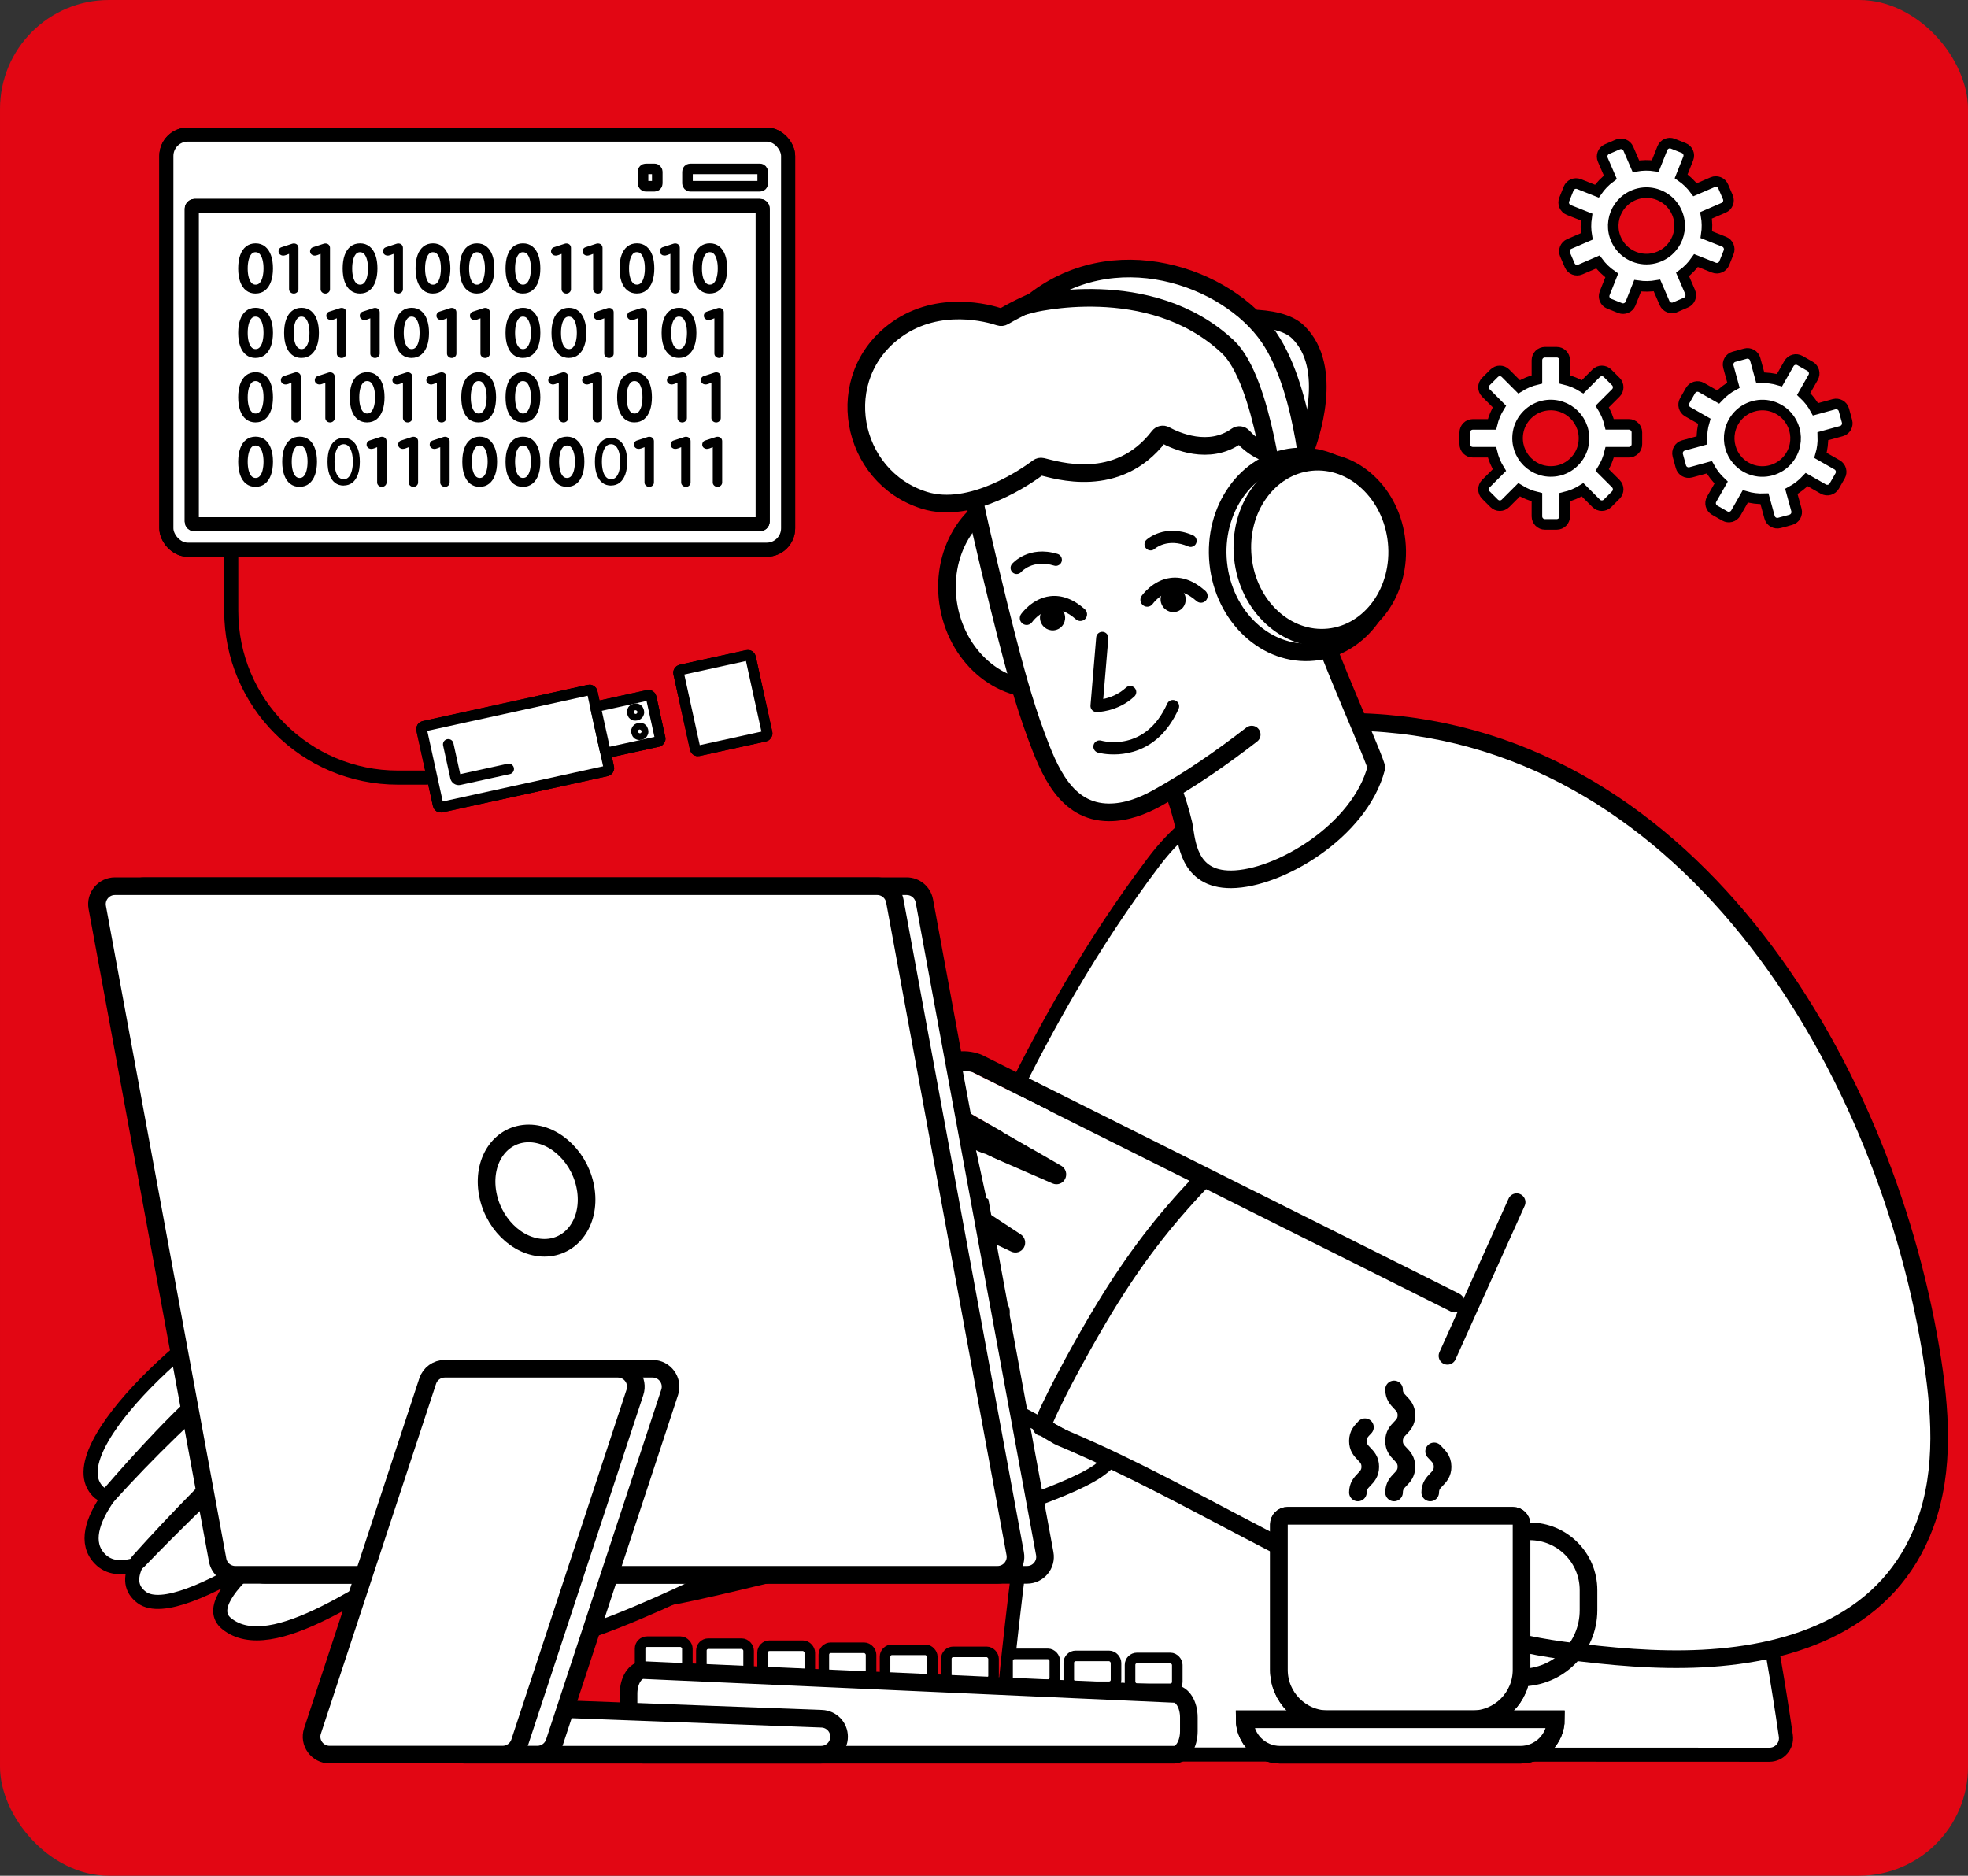 <?xml version="1.0" encoding="UTF-8"?> <svg xmlns="http://www.w3.org/2000/svg" id="a" viewBox="0 0 558.3 532.09"><rect x="0" y="0" width="558.3" height="532.09" fill="#333333" stroke="none"/> <defs> <style>.c,.d,.e,.f,.g,.h,.i,.j,.k{stroke:#000;stroke-linecap:round;stroke-miterlimit:10;}.c,.e,.f,.h,.i{stroke-width:5px;}.l,.d,.e,.i,.j,.k{fill:#fff;}.d{opacity:.2;}.d,.g,.j{stroke-width:4px;}.f,.g,.h{fill:none;}.h,.i{fill-rule:evenodd;}.m{fill:#e20613;}.k{stroke-width:3px;}</style> </defs> <path d="M413.22,390.67c-.15,0-.31-.01-.47-.04-1.41-.26-2.35-1.63-2.09-3.05l10.31-57.51c.26-1.43,1.61-2.37,3.02-2.12,1.41,.26,2.35,1.63,2.09,3.05l-10.31,57.51c-.23,1.27-1.32,2.16-2.55,2.16Z"></path> <rect class="m" x="0" y="0" width="558.3" height="532.09" rx="30.89" ry="30.89" transform="translate(558.3 532.09) rotate(-180)"></rect> <path class="j" d="M283.97,497.69l218,.08c2.86,0,5.06-2.53,4.66-5.35-8.31-57.85-23.41-114.73-44.9-169.08-10.87-27.5-23.49-54.56-41.08-78.33-7.47-10.09-16.06-19.75-27.14-25.67-4.85-2.59-10.18-4.34-15.64-5.02-5.4-.67-10.98-.28-16.13,1.52-1.29,.45-2.54,.98-3.75,1.6-1.07,.55-2.19,.97-3.26,1.51-2.14,1.07-4.13,2.42-5.96,3.96-3.74,3.16-6.76,7.08-9.3,11.24s-4.74,8.82-6.68,13.43c-.09,.2-.17,.41-.26,.61-13.68,32.97-21.85,67.95-28.63,103-9.37,48.43-16.22,97.35-20.5,146.5h.57Z"></path> <g> <path class="j" d="M378.61,259.42c-14.57,62.61-44.16,141.86-67.09,157.82-18.5,12.88-115.61,35.45-121.02,36.01-13.41,1.3-40.05-91.56-26.16-95.31,17.51-4.72,100.76-7.12,105.49-11.88,4.91-4.97,21.6-54.05,57.45-101.53,24.03-31.83,60.37-23.96,51.33,14.89Z"></path> <g> <path class="j" d="M201.25,448.17c-1.6,.79-24.26,11.93-38.28,15.89-10.46,2.95-40.81,10.67-45.31-.3-3.08-7.48,14.21-14.07,26.33-19.01,6.39-2.6,14.25-9.14,12.36-13.17-3.3-7.04-19.74,0-30.55,6.14-20.9,11.87-48.73,33.26-61.53,22.84-4.83-3.94,.76-11.09,8.96-18.09-13.3,8.16-27.49,14.84-33.03,10.67-3.18-2.37-3.34-5.62-1.57-9.33-4.11,1.3-7.74,1.04-10.28-1.59-4.34-4.44-2.24-10.99,2.49-17.7-1.52-.16-2.88-.92-3.94-2.54-9.19-13.7,36.61-52.93,52.47-56.59,46.65-10.79,96.31-6.75,96.31-6.75,18.36,14.38,25.6,89.48,25.56,89.51Z"></path> <g> <path class="j" d="M132.55,405.96c-10.99,1.67-21.8,5.68-31.11,11.69-11.82,7.63-19.65,16.57-29.56,25.58-.26,.24,.11,.64,.37,.4,4.72-4.28,24.3-20.36,29.36-24.02,9.27-6.7,19.63-11.39,30.99-13.47,.12-.02,.08-.2-.04-.19Z"></path> <path class="j" d="M123.82,386.54c-12.26,3.26-24.82,6.57-36.2,12.23-12.45,6.2-22.18,16.33-31.75,26.07-5.75,5.85-11.37,11.82-16.84,17.92-.23,.26,.12,.66,.37,.4,9.71-10.07,19.73-19.86,30.05-29.32,9.71-8.9,20.55-15.71,33-20.34,7.02-2.61,14.22-4.69,21.42-6.76,.14-.04,.09-.25-.05-.21Z"></path> <path class="j" d="M110.69,369.55c-11.91,2.38-22.31,4.41-32.85,10.65-13.96,8.26-27.42,22.2-32.14,27.13-5.22,5.46-10.24,11.08-15.18,16.78-.2,.23,.21,.58,.42,.35,11.29-12.46,23.45-24.29,36.3-35.22,6.14-5.22,12.81-9.76,20.31-12.92,7.41-3.12,15.35-4.88,23.18-6.71,.05-.01,.03-.09-.02-.08Z"></path> </g> </g> </g> <g> <path class="e" d="M296.84,405.38c.63,.39,1.27,.76,1.91,1.14,.48,.29,.98,.6,1.48,.87s1.06,.48,1.59,.71c1,.42,2,.85,3,1.28,2.02,.88,4.03,1.78,6.03,2.69,2.03,.93,4.05,1.88,6.06,2.85,2.04,.98,4.06,1.97,6.09,2.97s4.08,2.04,6.11,3.08c2.05,1.05,4.1,2.1,6.14,3.16,2.06,1.07,4.11,2.14,6.17,3.22,2.07,1.08,4.13,2.17,6.19,3.26,2.07,1.09,4.14,2.18,6.22,3.27,2.08,1.09,4.16,2.18,6.24,3.26,2.08,1.08,4.17,2.16,6.26,3.23s4.19,2.13,6.29,3.17c2.1,1.04,4.2,2.08,6.31,3.09,2.1,1.01,4.21,2.01,6.33,2.99s4.22,1.93,6.35,2.87,4.24,1.84,6.37,2.72,4.25,1.73,6.39,2.55,4.26,1.6,6.4,2.35c2.13,.75,4.27,1.46,6.42,2.13s4.28,1.3,6.44,1.89,4.29,1.13,6.45,1.63c2.14,.5,4.3,.95,6.46,1.34s4.31,.74,6.48,1.04c.28,.04,.56,.07,.84,.11,12.92,1.65,25.99,2.9,39.03,2.24,26.72-1.35,53.1-10.7,63.21-38.01,5.79-15.66,4.39-33.01,1.65-49.48-13.71-82.5-70.12-176.32-163.31-178.22"></path> <path class="e" d="M341,334.89c-11.06,11.54-19.25,22.37-27.57,36.02-4.94,8.1-13.44,23.3-17.16,32.05-.26,.62-.46,1.26-.81,1.84"></path> <path class="e" d="M291.31,417.95c-3.54-.3-11.7-1.66-18.14-3.76-.19-.06-.45,.47-.28,.56,2.4,1.32,7.43,2.64,8.95,2.95,3.03,.62,6.34,.89,9.43,.57,.17-.02,.25-.31,.05-.33Z"></path> </g> <g> <g> <rect class="k" x="320.58" y="470.32" width="13.4" height="8.75" rx="1.96" ry="1.96" transform="translate(654.56 949.39) rotate(180)"></rect> <rect class="k" x="303.21" y="469.75" width="13.4" height="8.75" rx="1.96" ry="1.96" transform="translate(619.81 948.24) rotate(180)"></rect> <rect class="k" x="285.83" y="469.17" width="13.4" height="8.75" rx="1.96" ry="1.96" transform="translate(585.07 947.08) rotate(180)"></rect> <rect class="k" x="268.46" y="468.59" width="13.4" height="8.75" rx="1.96" ry="1.96" transform="translate(550.32 945.93) rotate(180)"></rect> <rect class="k" x="251.09" y="468.01" width="13.4" height="8.75" rx="1.96" ry="1.96" transform="translate(515.57 944.77) rotate(180)"></rect> <rect class="k" x="233.71" y="467.43" width="13.4" height="8.75" rx="1.96" ry="1.96" transform="translate(480.82 943.61) rotate(180)"></rect> <rect class="k" x="216.34" y="466.86" width="13.4" height="8.75" rx="1.96" ry="1.96" transform="translate(446.07 942.46) rotate(180)"></rect> <rect class="k" x="198.96" y="466.28" width="13.4" height="8.75" rx="1.96" ry="1.96" transform="translate(411.33 941.3) rotate(180)"></rect> <rect class="k" x="181.59" y="465.7" width="13.4" height="8.75" rx="1.96" ry="1.96" transform="translate(376.58 940.15) rotate(-180)"></rect> </g> <path class="e" d="M182.47,497.77h150.63c2.3,0,4.16-2.99,4.16-6.68v-3.91c0-3.61-1.79-6.57-4.04-6.67l-150.63-6.74c-2.34-.1-4.28,2.91-4.28,6.67v10.65c0,3.69,1.86,6.68,4.16,6.68Z"></path> </g> <g> <g> <rect class="k" x="134.4" y="187.58" width="23.5" height="49.57" rx=".77" ry=".77" transform="translate(322.28 24.11) rotate(77.63)"></rect> <rect class="k" x="134.4" y="187.58" width="23.5" height="49.57" rx=".77" ry=".77" transform="translate(322.28 24.11) rotate(77.63)"></rect> <path class="k" d="M144.31,218.13l-13.99,3.07c-.5,.11-.99-.21-1.1-.71l-2.05-9.33"></path> </g> <g> <rect class="k" x="171.46" y="197.34" width="13.44" height="16" rx=".77" ry=".77" transform="translate(340.59 -12.69) rotate(77.63)"></rect> <rect class="k" x="171.46" y="197.34" width="13.44" height="16" rx=".77" ry=".77" transform="translate(340.59 -12.69) rotate(77.63)"></rect> <rect class="k" x="179.37" y="201.07" width="1.85" height="1.85" rx=".77" ry=".77" transform="translate(338.98 -17.39) rotate(77.63)"></rect> <rect class="k" x="180.58" y="206.57" width="1.85" height="1.85" rx=".77" ry=".77" transform="translate(17.7 429.23) rotate(-102.37)"></rect> </g> </g> <g> <rect class="k" x="193.31" y="188.99" width="23.5" height="20.91" rx=".77" ry=".77" transform="translate(355.95 -43.58) rotate(77.63)"></rect> <rect class="k" x="193.31" y="188.99" width="23.5" height="20.91" rx=".77" ry=".77" transform="translate(355.95 -43.58) rotate(77.63)"></rect> </g> <path class="g" d="M65.6,156.49v16.81c0,26.12,21.17,47.29,47.29,47.29h8.18"></path> <g> <rect class="j" x="47.19" y="38.18" width="176.39" height="117.76" rx="6.07" ry="6.07"></rect> <rect class="j" x="47.19" y="38.18" width="176.39" height="117.76" rx="6.07" ry="6.07"></rect> </g> <g> <rect class="j" x="90.24" y="22.6" width="90.3" height="161.95" rx=".77" ry=".77" transform="translate(238.96 -31.82) rotate(90)"></rect> <rect class="j" x="90.24" y="22.6" width="90.3" height="161.95" rx=".77" ry=".77" transform="translate(238.96 -31.82) rotate(90)"></rect> </g> <g> <rect class="k" x="195.03" y="47.92" width="21.34" height="4.92" rx=".77" ry=".77"></rect> <rect class="k" x="182.42" y="47.92" width="4.04" height="4.92" rx=".77" ry=".77"></rect> </g> <g> <path class="h" d="M429.38,475.87h2.16c10.55,0,19.1-8.55,19.1-19.1v-5.69c0-9.21-7.47-16.68-16.68-16.68h0"></path> <path class="e" d="M365.24,430h63.99c1.33,0,2.41,1.08,2.41,2.41v41.3c0,7.73-6.28,14.01-14.01,14.01h-40.8c-7.73,0-14.01-6.28-14.01-14.01v-41.3c0-1.33,1.08-2.41,2.41-2.41Z"></path> <path class="e" d="M365.24,430h63.99c1.33,0,2.41,1.08,2.41,2.41v41.3c0,7.73-6.28,14.01-14.01,14.01h-40.8c-7.73,0-14.01-6.28-14.01-14.01v-41.3c0-1.33,1.08-2.41,2.41-2.41Z"></path> <path class="i" d="M363.14,497.77h68.19c5.55,0,10.05-4.5,10.05-10.05h-88.29c0,5.55,4.5,10.05,10.05,10.05Z"></path> <path class="i" d="M363.14,497.77h68.19c5.55,0,10.05-4.5,10.05-10.05h-88.29c0,5.55,4.5,10.05,10.05,10.05Z"></path> <path class="f" d="M395.48,423.37c0-3.65,3.51-3.65,3.51-7.3s-3.51-3.65-3.51-7.3,3.51-3.66,3.51-7.31-3.51-3.66-3.51-7.31"></path> <path class="f" d="M405.74,423.37c0-3.65,3.51-3.65,3.51-7.3,0-2.28-1.37-3.14-2.4-4.35"></path> <path class="f" d="M385.22,423.37c0-3.65,3.51-3.65,3.51-7.3s-3.51-3.65-3.51-7.3c0-2,1.05-2.9,2-3.91"></path> </g> <path d="M324.37,420.36c-.66,.18-3.14-1.15-3.8-1.5l-59.14-28.88c-.84-.45-1.7-.9-2.56-1.34-4.47-2.32-9.08-4.71-12.77-8.56-2.67-2.79-5.26-7.66-3.77-12.21,2.24-6.83,8.93-8.44,19.89-4.8,.3,.1,.61,.2,.91,.31l-5.47-3.07c-.88-.49-1.8-.95-2.77-1.44-2.77-1.39-5.63-2.82-8-5.24-2.1-2.14-3.27-5.43-3.05-8.57,.19-2.66,1.38-4.95,3.34-6.42,4.66-3.5,8.73-2.29,11.71-1.4,.39,.12,.78,.23,1.18,.34,.1,.03,.2,.05,.29,.08-2.12-1.39-3.49-2.29-3.53-2.32-3.67-2.41-5.3-7.25-4.08-12.04,1.17-4.59,4.65-7.73,8.87-7.99,1.26-.08,2.57,.02,3.87,.28-2.26-2.87-3.95-7.27-1.23-12.12,3.74-6.67,11.06-5.64,14.41-4.17,.04,.02,.08,.04,.12,.06l135.16,67.6c1.38,.69,1.95,2.38,1.28,3.77-.68,1.39-2.34,1.96-3.73,1.27l-135.08-67.56c-.69-.29-5.19-1.95-7.32,1.83-2.05,3.66,1.35,6.62,2.12,7.22l29.83,17.2c1.29,.74,1.78,2.37,1.13,3.7-.65,1.33-2.23,1.92-3.59,1.32l-31.9-13.88c-1.58-.69-3.21-1-4.7-.91-2.16,.14-3.41,2.06-3.85,3.81-.52,2.04-.2,4.65,1.7,5.9,.06,.04,29.71,19.51,29.71,19.51,1.23,.81,1.64,2.44,.93,3.73-.71,1.29-2.29,1.8-3.62,1.16-3.75-1.81-7.72-3.57-12.13-5.39-1.71-.7-3.44-1.49-5.27-2.33-3.64-1.66-7.41-3.38-10.82-4.31-.44-.12-.87-.25-1.31-.38-2.73-.82-4.38-1.31-6.81,.52-.68,.51-1.06,1.3-1.13,2.34-.11,1.5,.48,3.22,1.44,4.19,1.71,1.74,4.04,2.91,6.5,4.15,.99,.5,2.01,1.01,3.01,1.57l19.66,11.04c.49,.27,.98,.54,1.47,.81,1.13,.62,2.3,1.26,3.44,1.96,1.42,.87,1.93,2.65,1.29,4.41-.68,1.87-2.2,2.32-3.3,2.13-5.46-.92-10.52-2.87-15.4-4.76-2.29-.89-4.66-1.8-7.01-2.58-11.24-3.74-12.44-.11-12.88,1.26-.63,1.92,.77,4.73,2.48,6.51,3.04,3.18,7.24,5.35,11.29,7.46,.88,.46,1.76,.91,2.63,1.38l57.68,30.97c1.36,.73,2.37,1.7,1.66,3.07-.37,.71,1.74,1.11,1.02,1.31Z"></path> <g> <g> <path class="e" d="M75.14,446.74h216.22c3.19,0,5.6-2.89,5.02-6.03l-34.15-185.14c-.45-2.42-2.56-4.18-5.02-4.18H40.99c-3.19,0-5.6,2.89-5.02,6.03l34.15,185.14c.45,2.42,2.56,4.18,5.02,4.18Z"></path> <path class="e" d="M66.76,446.74h216.22c3.19,0,5.6-2.89,5.02-6.03l-34.15-185.14c-.45-2.42-2.56-4.18-5.02-4.18H32.61c-3.19,0-5.6,2.89-5.02,6.03l34.15,185.14c.45,2.42,2.56,4.18,5.02,4.18Z"></path> <path class="e" d="M138.21,337.74c1.23,8.96,8.49,16.22,16.23,16.22s13.02-7.26,11.79-16.22c-1.23-8.96-8.49-16.22-16.23-16.22s-13.02,7.26-11.79,16.22Z"></path> </g> <g> <path class="e" d="M131.7,497.76h101.24c2.82,0,5.1-2.29,5.1-5.1h0c0-2.75-2.17-5-4.91-5.1l-101.24-3.79c-2.89-.11-5.3,2.21-5.3,5.1v3.79c0,2.82,2.29,5.1,5.1,5.1Z"></path> <path class="e" d="M103.35,497.74h49.09c2.2,0,4.16-1.41,4.85-3.51l32.68-99.26c1.09-3.3-1.37-6.7-4.85-6.7h-49.09c-2.2,0-4.16,1.41-4.85,3.51l-32.68,99.26c-1.09,3.3,1.37,6.7,4.85,6.7Z"></path> <path class="e" d="M93.5,497.74h49.09c2.2,0,4.16-1.41,4.85-3.51l32.68-99.26c1.09-3.3-1.37-6.7-4.85-6.7h-49.09c-2.2,0-4.16,1.41-4.85,3.51l-32.68,99.26c-1.09,3.3,1.37,6.7,4.85,6.7Z"></path> </g> </g> <path class="e" d="M317.16,163.39c2.76,15.11-5.75,29.32-19,31.75-13.26,2.42-26.24-7.86-29-22.97-2.76-15.11,5.75-29.32,19-31.75,13.26-2.42,26.24,7.86,29,22.97Z"></path> <path class="e" d="M373.66,174.97c-.04-.19-.65-.04-1.7,.37v-.02c-.13,.06-.28,.11-.45,.19-.69,.28-1.53,.65-2.5,1.12-.32,.15-.67,.3-1.03,.48-.71,.34-1.46,.69-2.26,1.1-.52,.26-1.08,.54-1.64,.82-.86,.43-1.75,.88-2.69,1.36-.37,.2-.75,.39-1.14,.59-.66,.34-1.33,.69-2.02,1.04-.24,.13-.48,.25-.73,.38-2.37,1.23-4.85,2.54-7.37,3.88-.34,.19-.69,.38-1.04,.57-5.31,2.84-10.67,5.75-15.2,8.22-.02,.01-.04,.02-.06,.04-.18,.1-.36,.2-.54,.29-.46,.25-.9,.49-1.34,.73-.1,.06-.21,.11-.31,.17-.62,.35-1.21,.67-1.77,.97-.04,.02-.08,.04-.12,.07-4.46,2.45-7.4,4.08-7.4,4.08h0s.01,.03,.02,.04l.11,.19c.17,.32,.55,1,1.1,2.02,.22,.39,.47,.84,.73,1.34,2.11,4.01,5.56,10.95,8.32,18.48,1.19,3.28,2.28,6.68,3.06,10,.02,.07,.04,.15,.06,.22,.02,.06,.04,.11,.04,.17,.01,.04,.01,.07,.02,.11,.84,4.44,1.1,15.53,13.46,15.46,13.5-.08,36.46-13.66,41.17-31.61,.32-1.23-14.7-34.2-16.81-42.89Z"></path> <path class="d" d="M356.24,133.78c3.84,4.87,12.25,16.54,15.1,16.68-2.95-18.81-7.75-35.25-15.25-43.99-3.24-3.78-6.81-6.57-11.01-8.89,1.07,4.95,7.09,31.1,11.16,36.2Z"></path> <g> <path class="j" d="M361.56,157.8s6.88-21.59,16.3-19.67c9.42,1.92,8.09,30.52-.26,36.98-8.35,6.45-14.48-1.16-14.48-1.16l-1.57-16.15Z"></path> <path class="j" d="M377.28,146.32c.15-.06,.24,.14,.13,.24-5.79,4.74-7.36,11.97-7.82,19.1,1.21-3.06,3.47-5.24,7.48-3.92,.21,.07,.13,.39-.07,.41-2.89,.26-4.7,1.34-5.86,4.09-.82,1.94-1.1,4.16-1.48,6.23-.13,.69-1.29,.7-1.28-.05,0-.06,0-.11,0-.17-2.79-8.39,.09-22.25,8.9-25.92Z"></path> </g> <path class="l" d="M371.27,154.4c6.81,31.76-10.25,62.35-38.12,68.33-27.87,5.98-43.65-15.86-50.47-47.62-6.81-31.76-14.78-61.96,25.79-67.4,28.25-3.78,55.98,14.92,62.79,46.68Z"></path> <path class="e" d="M369.14,129.06c.44-.1,.8-.43,.96-.85,1.52-3.9,8.56-23.86-1.85-34.03-5.77-5.64-21.34-3.65-24.96-3.1-.47,.07-.93-.1-1.24-.45-1.87-2.1-9.23-9.3-23.14-10.48-14.81-1.26-31.02,7.78-34.19,9.64-.35,.2-.76,.25-1.14,.12-3.02-1.01-17.12-5.01-29.13,3.51-18.87,13.39-13.36,41.85,7.74,48.49,13.42,4.23,29.41-7.1,32.31-9.28,.33-.24,.73-.34,1.13-.24,3.93,.91,21.39,6.69,33.12-8.58,.42-.55,1.16-.73,1.77-.4,3.07,1.67,12.44,5.88,20.3,.25,.57-.41,1.36-.31,1.82,.21,2,2.24,7.64,7.28,16.49,5.17Z"></path> <g> <path class="e" d="M371.97,141.46s-1.34-30.18-11.96-45.73c-11.82-17.31-44.46-28.9-67.82-9.39,0,0,33.92-8.81,56.13,12.03,10.21,9.58,13.74,45,13.74,45l9.91-1.92Z"></path> <path class="e" d="M345.6,159.73c1.55,15.28,13.68,26.57,27.08,25.21,13.41-1.36,23.02-14.85,21.47-30.13-1.55-15.28-13.68-26.57-27.08-25.21-13.41,1.36-23.02,14.85-21.47,30.13Z"></path> <path class="e" d="M352.58,158.15c1.39,13.74,12.29,23.88,24.34,22.66,12.05-1.22,20.69-13.35,19.3-27.09-1.39-13.74-12.29-23.88-24.34-22.66-12.05,1.22-20.69,13.35-19.3,27.09Z"></path> </g> <path d="M341.57,170.77c-.68,.35-1.53,.27-2.14-.27-2.35-2.07-4.65-2.99-6.82-2.73-3.36,.4-5.56,3.49-5.59,3.52-.6,.87-1.8,1.09-2.67,.47-.87-.61-1.1-1.82-.5-2.69,.13-.18,3.17-4.53,8.26-5.14,3.3-.4,6.61,.84,9.82,3.67,.8,.71,.89,1.93,.2,2.73-.16,.19-.36,.34-.56,.44Z"></path> <path d="M338.88,154.75c-.48,.41-1.17,.53-1.79,.26-5.92-2.55-9.48,.65-9.51,.68-.71,.64-1.79,.59-2.44-.11-.65-.7-.61-1.8,.08-2.44,.21-.19,5.25-4.73,13.2-1.3,.88,.38,1.29,1.39,.92,2.27-.11,.26-.27,.47-.47,.64Z"></path> <ellipse cx="332.81" cy="170.06" rx="3.56" ry="3.6" transform="translate(-40.93 171.11) rotate(-27.23)"></ellipse> <path class="e" d="M276.6,142.84c1.68,8.23,6.44,27.93,8.53,36.07,2.58,10.04,5.23,20.08,8.84,29.8,3.63,9.76,8.33,21.69,20.62,21.74,4.8,.02,9.45-1.73,13.65-4.05,9.3-5.13,18.47-11.53,26.86-18.02"></path> <path d="M307.35,175.95c-.68,.35-1.53,.27-2.14-.27-2.34-2.06-4.63-2.98-6.79-2.73-3.38,.39-5.6,3.5-5.62,3.53-.61,.87-1.8,1.07-2.67,.46-.87-.61-1.09-1.81-.49-2.68,.13-.18,3.17-4.53,8.26-5.14,3.3-.4,6.61,.84,9.82,3.67,.8,.71,.89,1.93,.2,2.73-.16,.19-.36,.34-.56,.44Z"></path> <ellipse cx="298.59" cy="175.25" rx="3.56" ry="3.6" transform="translate(-47.09 156.03) rotate(-27.23)"></ellipse> <path d="M300.78,159.98c-.43,.46-1.1,.67-1.74,.47-6.14-1.85-9.3,1.76-9.33,1.79-.63,.72-1.7,.8-2.42,.18-.72-.63-.81-1.72-.19-2.44,.18-.22,4.66-5.34,12.91-2.85,.91,.27,1.43,1.24,1.17,2.16-.08,.27-.21,.5-.39,.69Z"></path> <path d="M328.85,209.04c-7.7,7.16-17.27,4.49-17.39,4.46-.94-.28-1.49-1.26-1.22-2.2,.26-.94,1.24-1.47,2.18-1.2h0c.51,.14,12.49,3.38,18.71-10.5,.4-.89,1.44-1.28,2.34-.87,.89,.41,1.29,1.46,.89,2.35-1.57,3.49-3.47,6.07-5.51,7.97Z"></path> <g> <path d="M72.51,82.91c-.97,0-1.8-.27-2.48-.8s-1.2-1.31-1.56-2.32c-.36-1.01-.54-2.22-.54-3.64s.18-2.63,.54-3.64c.36-1.01,.88-1.78,1.56-2.32s1.51-.8,2.48-.8,1.8,.27,2.48,.82c.68,.55,1.2,1.33,1.56,2.33,.36,1.01,.54,2.21,.54,3.6s-.18,2.6-.54,3.6c-.36,1.01-.88,1.79-1.56,2.33s-1.51,.82-2.48,.82Zm0-1.8c.59,0,1.07-.22,1.45-.65s.67-1.02,.86-1.77,.29-1.6,.29-2.54-.1-1.79-.29-2.54-.48-1.34-.86-1.78c-.38-.44-.87-.66-1.45-.66s-1.07,.22-1.45,.65c-.38,.43-.67,1.02-.86,1.77s-.29,1.6-.29,2.56,.1,1.81,.29,2.56,.48,1.34,.87,1.76c.39,.43,.87,.64,1.44,.64Z"></path> <path d="M72.51,83.28c-1.05,0-1.96-.3-2.7-.88-.73-.58-1.3-1.41-1.68-2.48-.37-1.04-.56-2.31-.56-3.76s.19-2.72,.56-3.76c.38-1.07,.94-1.9,1.68-2.48,.74-.58,1.65-.88,2.7-.88s1.96,.3,2.7,.9c.73,.59,1.3,1.43,1.67,2.49,.37,1.04,.56,2.3,.56,3.72s-.19,2.68-.56,3.72c-.38,1.07-.94,1.91-1.67,2.5-.75,.6-1.65,.9-2.7,.9Zm0-13.52c-.89,0-1.63,.24-2.25,.73-.62,.49-1.11,1.21-1.44,2.15-.34,.96-.51,2.15-.51,3.52s.17,2.55,.51,3.52c.33,.94,.82,1.66,1.44,2.15,.62,.49,1.36,.73,2.25,.73s1.63-.24,2.25-.74c.63-.5,1.11-1.23,1.44-2.17,.34-.96,.51-2.14,.51-3.48s-.17-2.52-.51-3.48c-.33-.94-.82-1.67-1.44-2.17-.62-.5-1.36-.74-2.25-.74Zm0,11.72c-.68,0-1.25-.25-1.71-.76-.43-.47-.75-1.11-.95-1.92-.2-.78-.3-1.67-.3-2.65s.1-1.87,.3-2.65c.2-.8,.52-1.45,.94-1.92,.45-.51,1.03-.77,1.72-.77s1.27,.26,1.73,.78c.42,.48,.73,1.13,.94,1.93,.2,.77,.3,1.66,.3,2.63s-.1,1.86-.3,2.63c-.2,.8-.52,1.45-.94,1.92-.45,.51-1.03,.77-1.72,.77Zm0-9.94c-.48,0-.87,.17-1.18,.53-.34,.39-.6,.93-.78,1.62-.18,.72-.28,1.55-.28,2.47s.09,1.75,.28,2.47c.18,.69,.44,1.23,.79,1.61,.32,.35,.71,.52,1.18,.52s.87-.17,1.18-.53c.34-.39,.61-.93,.78-1.62,.18-.72,.28-1.54,.28-2.45s-.09-1.74-.28-2.45c-.18-.69-.44-1.24-.78-1.63-.31-.36-.7-.53-1.18-.53Z"></path> <path d="M83.32,82.91c-.25,0-.48-.09-.67-.26-.19-.17-.29-.38-.29-.62v-10.54l-1.4,.54c-.22,.08-.42,.12-.61,.12-.28,0-.51-.08-.7-.24-.18-.16-.28-.37-.28-.62,0-.18,.05-.35,.15-.5,.1-.15,.26-.26,.48-.33l2.98-.97c.06-.02,.13-.04,.19-.05,.06-.01,.12-.02,.17-.02,.29,0,.53,.08,.7,.25,.17,.17,.26,.38,.26,.65v11.72c0,.24-.1,.45-.29,.62-.19,.17-.43,.26-.71,.26Z"></path> <path d="M83.32,83.28c-.35,0-.65-.12-.91-.35-.27-.24-.41-.55-.41-.89v-10.02l-.91,.35c-.67,.25-1.27,.17-1.68-.19-.26-.23-.4-.54-.4-.89,0-.26,.07-.49,.21-.7,.15-.22,.37-.38,.67-.47l2.98-.97c.07-.03,.16-.05,.24-.06,.09-.02,.17-.02,.24-.02,.39,0,.71,.12,.95,.35,.24,.24,.37,.54,.37,.91v11.72c0,.34-.14,.65-.41,.89-.26,.23-.58,.35-.95,.35Zm-.6-12.31v11.07c0,.14,.05,.25,.17,.35,.27,.24,.66,.21,.89,0,.12-.11,.17-.21,.17-.35v-11.72c0-.17-.05-.29-.15-.39-.12-.12-.27-.19-.56-.14-.04,0-.09,.02-.13,.04l-2.99,.97c-.14,.04-.24,.11-.29,.19-.06,.09-.09,.19-.09,.3,0,.15,.05,.26,.15,.35,.21,.18,.54,.2,.95,.05l1.88-.72Z"></path> <path d="M92.27,82.91c-.25,0-.48-.09-.67-.26-.19-.17-.29-.38-.29-.62v-10.54l-1.4,.54c-.22,.08-.42,.12-.61,.12-.28,0-.51-.08-.7-.24-.18-.16-.28-.37-.28-.62,0-.18,.05-.35,.15-.5,.1-.15,.26-.26,.48-.33l2.98-.97c.06-.02,.13-.04,.19-.05,.06-.01,.12-.02,.17-.02,.29,0,.53,.08,.7,.25,.17,.17,.26,.38,.26,.65v11.72c0,.24-.1,.45-.29,.62s-.43,.26-.71,.26Z"></path> <path d="M92.27,83.28c-.35,0-.65-.12-.91-.35-.27-.24-.41-.55-.41-.89v-10.02l-.91,.35c-.67,.25-1.27,.17-1.68-.19-.26-.23-.4-.54-.4-.89,0-.26,.07-.49,.21-.7,.15-.22,.37-.38,.67-.47l2.98-.97c.07-.03,.16-.05,.24-.06,.09-.02,.17-.02,.24-.02,.39,0,.71,.12,.95,.35,.24,.24,.37,.54,.37,.91v11.72c0,.34-.14,.65-.41,.89-.26,.23-.58,.35-.95,.35Zm-.6-12.31v11.07c0,.14,.05,.25,.17,.35,.27,.24,.66,.21,.89,0,.12-.11,.17-.21,.17-.35v-11.72c0-.17-.05-.29-.15-.39-.12-.12-.27-.19-.56-.14-.04,0-.09,.02-.13,.04l-2.99,.97c-.14,.04-.24,.11-.29,.19-.06,.09-.09,.19-.09,.3,0,.15,.05,.26,.15,.35,.21,.18,.54,.2,.95,.05l1.88-.72Z"></path> <path d="M102.15,82.91c-.97,0-1.8-.27-2.48-.8-.68-.54-1.2-1.31-1.56-2.32-.36-1.01-.54-2.22-.54-3.64s.18-2.63,.54-3.64c.36-1.01,.88-1.78,1.56-2.32s1.51-.8,2.48-.8,1.8,.27,2.48,.82c.68,.55,1.2,1.33,1.56,2.33,.36,1.01,.54,2.21,.54,3.6s-.18,2.6-.54,3.6c-.36,1.01-.88,1.79-1.56,2.33-.68,.55-1.51,.82-2.48,.82Zm0-1.8c.59,0,1.07-.22,1.45-.65s.67-1.02,.86-1.77,.29-1.6,.29-2.54-.1-1.79-.29-2.54-.48-1.34-.86-1.78c-.38-.44-.87-.66-1.45-.66s-1.07,.22-1.45,.65c-.38,.43-.67,1.02-.86,1.77s-.29,1.6-.29,2.56,.1,1.81,.29,2.56,.48,1.34,.87,1.76c.39,.43,.87,.64,1.44,.64Z"></path> <path d="M102.15,83.28c-1.05,0-1.96-.3-2.7-.88-.73-.58-1.3-1.41-1.68-2.48-.37-1.04-.56-2.31-.56-3.76s.19-2.72,.56-3.76c.38-1.07,.94-1.9,1.68-2.48,.74-.58,1.65-.88,2.7-.88s1.96,.3,2.7,.9c.73,.59,1.3,1.43,1.67,2.49,.37,1.04,.56,2.3,.56,3.72s-.19,2.68-.56,3.72c-.38,1.07-.94,1.91-1.67,2.5-.75,.6-1.65,.9-2.7,.9Zm0-13.52c-.89,0-1.63,.24-2.25,.73-.62,.49-1.11,1.21-1.44,2.15-.34,.96-.51,2.15-.51,3.52s.17,2.55,.51,3.52c.33,.94,.82,1.66,1.44,2.15,.62,.49,1.36,.73,2.25,.73s1.63-.24,2.25-.74c.63-.5,1.11-1.23,1.44-2.17,.34-.96,.51-2.14,.51-3.48s-.17-2.52-.51-3.48c-.33-.94-.82-1.67-1.44-2.17-.62-.5-1.36-.74-2.25-.74Zm0,11.72c-.68,0-1.25-.25-1.71-.76-.43-.47-.75-1.11-.95-1.92-.2-.78-.3-1.67-.3-2.65s.1-1.87,.3-2.65c.2-.8,.52-1.45,.94-1.92,.45-.51,1.03-.77,1.72-.77s1.27,.26,1.73,.78c.42,.48,.73,1.13,.94,1.93,.2,.77,.3,1.66,.3,2.63s-.1,1.86-.3,2.63c-.2,.8-.52,1.45-.94,1.92-.45,.51-1.03,.77-1.72,.77Zm0-9.94c-.48,0-.87,.17-1.18,.53-.34,.39-.6,.93-.78,1.62-.18,.72-.28,1.55-.28,2.47s.09,1.75,.28,2.47c.18,.69,.44,1.23,.79,1.61,.32,.35,.71,.52,1.18,.52s.87-.17,1.18-.53c.34-.39,.61-.93,.78-1.62,.18-.72,.28-1.54,.28-2.45s-.09-1.74-.28-2.45c-.18-.69-.44-1.24-.78-1.63-.31-.36-.7-.53-1.18-.53Z"></path> <path d="M112.96,82.91c-.25,0-.48-.09-.67-.26-.19-.17-.29-.38-.29-.62v-10.54l-1.4,.54c-.22,.08-.42,.12-.61,.12-.28,0-.51-.08-.7-.24-.18-.16-.28-.37-.28-.62,0-.18,.05-.35,.15-.5,.1-.15,.26-.26,.48-.33l2.98-.97c.06-.02,.13-.04,.19-.05,.06-.01,.12-.02,.17-.02,.29,0,.53,.08,.7,.25,.17,.17,.26,.38,.26,.65v11.72c0,.24-.1,.45-.29,.62s-.43,.26-.71,.26Z"></path> <path d="M112.96,83.28c-.35,0-.65-.12-.91-.35-.27-.24-.41-.55-.41-.89v-10.02l-.91,.35c-.67,.25-1.27,.17-1.68-.19-.26-.23-.4-.54-.4-.89,0-.26,.07-.49,.21-.7,.15-.22,.37-.38,.67-.47l2.98-.97c.07-.03,.16-.05,.24-.06,.09-.02,.17-.02,.24-.02,.39,0,.71,.12,.95,.35,.24,.24,.37,.54,.37,.91v11.72c0,.34-.14,.65-.41,.89-.26,.23-.58,.35-.95,.35Zm-.6-12.31v11.07c0,.14,.05,.25,.17,.35,.27,.24,.66,.21,.89,0,.12-.11,.17-.21,.17-.35v-11.72c0-.17-.05-.29-.15-.39-.12-.12-.27-.19-.56-.14-.04,0-.09,.02-.13,.04l-2.99,.97c-.14,.04-.24,.11-.29,.19-.06,.09-.09,.19-.09,.3,0,.15,.05,.26,.15,.35,.21,.18,.54,.2,.95,.05l1.88-.72Z"></path> <path d="M122.83,82.91c-.97,0-1.8-.27-2.48-.8-.68-.54-1.2-1.31-1.56-2.32-.36-1.01-.54-2.22-.54-3.64s.18-2.63,.54-3.64c.36-1.01,.88-1.78,1.56-2.32s1.51-.8,2.48-.8,1.8,.27,2.48,.82c.68,.55,1.2,1.33,1.56,2.33,.36,1.01,.54,2.21,.54,3.6s-.18,2.6-.54,3.6c-.36,1.01-.88,1.79-1.56,2.33s-1.51,.82-2.48,.82Zm0-1.8c.59,0,1.07-.22,1.45-.65s.67-1.02,.86-1.77,.29-1.6,.29-2.54-.1-1.79-.29-2.54-.48-1.34-.86-1.78c-.38-.44-.87-.66-1.45-.66s-1.07,.22-1.45,.65c-.38,.43-.67,1.02-.86,1.77-.19,.75-.29,1.6-.29,2.56s.1,1.81,.29,2.56c.19,.75,.48,1.34,.87,1.76,.39,.43,.87,.64,1.44,.64Z"></path> <path d="M122.83,83.28c-1.05,0-1.96-.3-2.7-.88-.73-.58-1.3-1.41-1.68-2.48-.37-1.04-.56-2.31-.56-3.76s.19-2.72,.56-3.76c.38-1.07,.94-1.9,1.68-2.48,.74-.58,1.65-.88,2.7-.88s1.96,.3,2.7,.9c.73,.59,1.3,1.43,1.67,2.49,.37,1.04,.56,2.3,.56,3.72s-.19,2.68-.56,3.72c-.38,1.07-.94,1.91-1.67,2.5-.75,.6-1.65,.9-2.7,.9Zm0-13.52c-.89,0-1.63,.24-2.25,.73-.62,.49-1.11,1.21-1.44,2.15-.34,.96-.51,2.15-.51,3.52s.17,2.55,.51,3.52c.33,.94,.82,1.66,1.44,2.15,.62,.49,1.36,.73,2.25,.73s1.63-.24,2.25-.74c.63-.5,1.11-1.23,1.44-2.17,.34-.96,.51-2.14,.51-3.48s-.17-2.52-.51-3.48c-.33-.94-.82-1.67-1.44-2.17-.62-.5-1.36-.74-2.25-.74Zm0,11.72c-.68,0-1.25-.25-1.71-.76-.43-.47-.75-1.11-.95-1.92-.2-.78-.3-1.67-.3-2.65s.1-1.87,.3-2.65c.2-.8,.52-1.45,.94-1.92,.45-.51,1.03-.77,1.72-.77s1.27,.26,1.73,.78c.42,.48,.73,1.13,.94,1.93,.2,.77,.3,1.66,.3,2.63s-.1,1.86-.3,2.63c-.2,.8-.52,1.45-.94,1.92-.45,.51-1.03,.77-1.72,.77Zm0-9.94c-.48,0-.87,.17-1.18,.53-.34,.39-.6,.93-.78,1.62-.18,.72-.28,1.55-.28,2.47s.09,1.75,.28,2.47c.18,.69,.44,1.23,.79,1.61,.32,.35,.71,.52,1.18,.52s.87-.17,1.18-.53c.34-.39,.61-.93,.78-1.62,.18-.72,.28-1.54,.28-2.45s-.09-1.74-.28-2.45c-.18-.69-.44-1.24-.78-1.63-.31-.36-.7-.53-1.18-.53Z"></path> <path d="M135.32,82.91c-.97,0-1.8-.27-2.48-.8-.68-.54-1.2-1.31-1.56-2.32-.36-1.01-.54-2.22-.54-3.64s.18-2.63,.54-3.64c.36-1.01,.88-1.78,1.56-2.32s1.51-.8,2.48-.8,1.8,.27,2.48,.82c.68,.55,1.2,1.33,1.56,2.33,.36,1.01,.54,2.21,.54,3.6s-.18,2.6-.54,3.6c-.36,1.01-.88,1.79-1.56,2.33s-1.51,.82-2.48,.82Zm0-1.8c.59,0,1.07-.22,1.45-.65s.67-1.02,.86-1.77,.29-1.6,.29-2.54-.1-1.79-.29-2.54-.48-1.34-.86-1.78c-.38-.44-.87-.66-1.45-.66s-1.07,.22-1.45,.65c-.38,.43-.67,1.02-.86,1.77s-.29,1.6-.29,2.56,.1,1.81,.29,2.56,.48,1.34,.87,1.76c.39,.43,.87,.64,1.44,.64Z"></path> <path d="M135.32,83.28c-1.05,0-1.96-.3-2.7-.88-.73-.58-1.3-1.41-1.68-2.48-.37-1.04-.56-2.31-.56-3.76s.19-2.72,.56-3.76c.38-1.07,.94-1.9,1.68-2.48,.74-.58,1.65-.88,2.7-.88s1.96,.3,2.7,.9c.73,.59,1.3,1.43,1.67,2.49,.37,1.04,.56,2.3,.56,3.72s-.19,2.68-.56,3.72c-.38,1.07-.94,1.91-1.67,2.5-.75,.6-1.65,.9-2.7,.9Zm0-13.52c-.89,0-1.63,.24-2.25,.73-.62,.49-1.11,1.21-1.44,2.15-.34,.96-.51,2.15-.51,3.52s.17,2.55,.51,3.52c.33,.94,.82,1.66,1.44,2.15,.62,.49,1.36,.73,2.25,.73s1.63-.24,2.25-.74c.63-.5,1.11-1.23,1.44-2.17,.34-.96,.51-2.14,.51-3.48s-.17-2.52-.51-3.48c-.33-.94-.82-1.67-1.44-2.17-.62-.5-1.36-.74-2.25-.74Zm0,11.72c-.68,0-1.25-.25-1.71-.76-.43-.47-.75-1.11-.95-1.92-.2-.78-.3-1.67-.3-2.65s.1-1.87,.3-2.65c.2-.8,.52-1.45,.94-1.92,.45-.51,1.03-.77,1.72-.77s1.27,.26,1.73,.78c.42,.48,.73,1.13,.94,1.93,.2,.77,.3,1.66,.3,2.63s-.1,1.86-.3,2.63c-.2,.8-.52,1.45-.94,1.92-.45,.51-1.03,.77-1.72,.77Zm0-9.94c-.48,0-.87,.17-1.18,.53-.34,.39-.6,.93-.78,1.62-.18,.72-.28,1.55-.28,2.47s.09,1.75,.28,2.47c.18,.69,.44,1.23,.79,1.61,.32,.35,.71,.52,1.18,.52s.87-.17,1.18-.53c.34-.39,.61-.93,.78-1.62,.18-.72,.28-1.54,.28-2.45s-.09-1.74-.28-2.45c-.18-.69-.44-1.24-.78-1.63-.31-.36-.7-.53-1.18-.53Z"></path> <path d="M72.51,101.19c-.97,0-1.8-.27-2.48-.8-.68-.54-1.2-1.31-1.56-2.32-.36-1.01-.54-2.22-.54-3.64s.18-2.63,.54-3.64c.36-1.01,.88-1.78,1.56-2.32s1.51-.8,2.48-.8,1.8,.27,2.48,.82c.68,.55,1.2,1.32,1.56,2.33,.36,1.01,.54,2.21,.54,3.6s-.18,2.6-.54,3.6c-.36,1.01-.88,1.79-1.56,2.33s-1.51,.82-2.48,.82Zm0-1.8c.59,0,1.07-.22,1.45-.65,.38-.43,.67-1.02,.86-1.77,.19-.75,.29-1.6,.29-2.54s-.1-1.79-.29-2.54-.48-1.34-.86-1.78-.87-.66-1.45-.66-1.07,.22-1.45,.65-.67,1.02-.86,1.77c-.19,.75-.29,1.6-.29,2.56s.1,1.81,.29,2.56,.48,1.34,.87,1.76c.39,.43,.87,.64,1.44,.64Z"></path> <path d="M72.51,101.55c-1.05,0-1.96-.3-2.7-.88-.73-.58-1.3-1.41-1.68-2.48-.37-1.04-.56-2.31-.56-3.76s.19-2.72,.56-3.76c.38-1.07,.94-1.9,1.68-2.48,.74-.58,1.65-.88,2.7-.88s1.96,.3,2.7,.9c.73,.59,1.3,1.43,1.67,2.49,.37,1.04,.56,2.3,.56,3.72s-.19,2.68-.56,3.72c-.38,1.07-.94,1.91-1.67,2.5-.75,.6-1.65,.9-2.7,.9Zm0-13.52c-.89,0-1.63,.24-2.25,.73-.62,.49-1.11,1.21-1.44,2.15-.34,.96-.51,2.15-.51,3.52s.17,2.55,.51,3.52c.33,.94,.82,1.66,1.44,2.15,.62,.49,1.36,.73,2.25,.73s1.63-.24,2.25-.74c.63-.5,1.11-1.23,1.44-2.17,.34-.96,.51-2.14,.51-3.48s-.17-2.52-.51-3.48c-.33-.94-.82-1.67-1.44-2.17-.62-.5-1.36-.74-2.25-.74Zm0,11.72c-.68,0-1.25-.25-1.71-.76-.43-.47-.75-1.11-.95-1.92-.2-.78-.3-1.67-.3-2.65s.1-1.87,.3-2.65c.21-.8,.52-1.45,.94-1.92,.45-.51,1.03-.77,1.72-.77s1.27,.26,1.73,.78c.42,.48,.73,1.13,.94,1.93,.2,.77,.3,1.66,.3,2.63s-.1,1.86-.3,2.63c-.2,.8-.52,1.45-.94,1.92-.45,.51-1.03,.77-1.72,.77Zm0-9.94c-.48,0-.87,.17-1.18,.53-.34,.39-.6,.93-.78,1.62-.18,.72-.28,1.55-.28,2.47s.09,1.75,.28,2.47c.18,.69,.44,1.23,.79,1.61,.32,.35,.71,.52,1.18,.52s.87-.17,1.18-.53c.34-.39,.61-.93,.78-1.62,.18-.72,.28-1.54,.28-2.45s-.09-1.74-.28-2.45c-.18-.69-.44-1.24-.78-1.63-.31-.36-.7-.53-1.18-.53Z"></path> <path d="M85.54,101.19c-.97,0-1.8-.27-2.48-.8s-1.2-1.31-1.56-2.32c-.36-1.01-.54-2.22-.54-3.64s.18-2.63,.54-3.64c.36-1.01,.88-1.78,1.56-2.32,.68-.54,1.51-.8,2.48-.8s1.8,.27,2.48,.82c.68,.55,1.2,1.32,1.56,2.33,.36,1.01,.54,2.21,.54,3.6s-.18,2.6-.54,3.6c-.36,1.01-.88,1.79-1.56,2.33s-1.51,.82-2.48,.82Zm0-1.8c.59,0,1.07-.22,1.45-.65s.67-1.02,.86-1.77c.19-.75,.29-1.6,.29-2.54s-.1-1.79-.29-2.54c-.19-.75-.48-1.34-.86-1.78-.38-.44-.87-.66-1.45-.66s-1.07,.22-1.45,.65c-.38,.43-.67,1.02-.86,1.77-.19,.75-.29,1.6-.29,2.56s.1,1.81,.29,2.56c.19,.75,.48,1.34,.87,1.76,.39,.43,.87,.64,1.44,.64Z"></path> <path d="M85.54,101.55c-1.05,0-1.96-.3-2.7-.88-.73-.58-1.3-1.41-1.68-2.48-.37-1.04-.56-2.31-.56-3.76s.19-2.72,.56-3.76c.38-1.07,.94-1.9,1.68-2.48,.74-.58,1.65-.88,2.7-.88s1.96,.3,2.7,.9c.73,.59,1.3,1.43,1.67,2.49,.37,1.04,.56,2.3,.56,3.72s-.19,2.68-.56,3.72c-.38,1.07-.94,1.91-1.67,2.5-.75,.6-1.65,.9-2.7,.9Zm0-13.52c-.89,0-1.63,.24-2.25,.73-.62,.49-1.11,1.21-1.44,2.15-.34,.96-.51,2.15-.51,3.52s.17,2.55,.51,3.52c.33,.94,.82,1.66,1.44,2.15,.62,.49,1.36,.73,2.25,.73s1.63-.24,2.25-.74c.63-.5,1.11-1.23,1.44-2.17,.34-.96,.51-2.14,.51-3.48s-.17-2.52-.51-3.48c-.33-.94-.82-1.67-1.44-2.17-.62-.5-1.36-.74-2.25-.74Zm0,11.72c-.68,0-1.25-.25-1.71-.76-.43-.47-.75-1.11-.95-1.92-.2-.78-.3-1.67-.3-2.65s.1-1.87,.3-2.65c.21-.8,.52-1.45,.94-1.92,.45-.51,1.03-.77,1.72-.77s1.27,.26,1.73,.78c.42,.48,.73,1.13,.94,1.93,.2,.77,.3,1.66,.3,2.63s-.1,1.86-.3,2.63c-.2,.8-.52,1.45-.94,1.92-.45,.51-1.03,.77-1.72,.77Zm0-9.94c-.48,0-.87,.17-1.18,.53-.34,.39-.6,.93-.78,1.62-.18,.72-.28,1.55-.28,2.47s.09,1.75,.28,2.47c.18,.69,.44,1.23,.79,1.61,.32,.35,.71,.52,1.18,.52s.87-.17,1.18-.53c.34-.39,.61-.93,.78-1.62,.18-.72,.28-1.54,.28-2.45s-.09-1.74-.28-2.45c-.18-.69-.44-1.24-.78-1.63-.31-.36-.7-.53-1.18-.53Z"></path> <path d="M96.88,101.19c-.25,0-.48-.09-.67-.26-.19-.17-.29-.38-.29-.62v-10.54l-1.4,.54c-.22,.08-.42,.12-.61,.12-.28,0-.51-.08-.7-.24-.18-.16-.28-.37-.28-.62,0-.18,.05-.35,.15-.5,.1-.15,.26-.26,.48-.33l2.98-.97c.06-.02,.13-.04,.19-.05,.06-.01,.12-.02,.17-.02,.29,0,.53,.08,.7,.25,.17,.17,.26,.38,.26,.65v11.72c0,.24-.1,.45-.29,.62s-.43,.26-.71,.26Z"></path> <path d="M96.88,101.55c-.35,0-.65-.12-.91-.35-.27-.24-.41-.55-.41-.89v-10.02l-.91,.35c-.67,.25-1.27,.17-1.68-.19-.26-.23-.4-.54-.4-.89,0-.26,.07-.49,.21-.7,.15-.22,.37-.38,.67-.47l2.98-.97c.07-.03,.15-.05,.24-.06,.09-.02,.17-.02,.24-.02,.39,0,.71,.12,.95,.35,.24,.24,.37,.54,.37,.91v11.72c0,.34-.14,.65-.41,.89-.26,.23-.58,.35-.95,.35Zm-.6-12.31v11.07c0,.14,.05,.25,.17,.35,.27,.24,.66,.21,.89,0,.12-.11,.17-.21,.17-.35v-11.72c0-.17-.05-.29-.15-.39-.12-.12-.27-.19-.56-.14-.04,0-.09,.02-.13,.04l-3,.97c-.14,.05-.24,.11-.29,.19-.06,.09-.09,.18-.09,.3,0,.15,.05,.26,.15,.35,.21,.18,.54,.2,.95,.06l1.89-.72Z"></path> <path d="M106.37,101.19c-.25,0-.48-.09-.67-.26-.19-.17-.29-.38-.29-.62v-10.54l-1.4,.54c-.22,.08-.42,.12-.61,.12-.28,0-.51-.08-.7-.24-.18-.16-.28-.37-.28-.62,0-.18,.05-.35,.15-.5,.1-.15,.26-.26,.48-.33l2.98-.97c.06-.02,.13-.04,.19-.05,.06-.01,.12-.02,.17-.02,.29,0,.53,.08,.7,.25,.17,.17,.26,.38,.26,.65v11.72c0,.24-.1,.45-.29,.62-.19,.17-.43,.26-.71,.26Z"></path> <path d="M106.37,101.55c-.35,0-.65-.12-.91-.35-.27-.24-.41-.55-.41-.89v-10.02l-.91,.35c-.67,.25-1.27,.17-1.68-.19-.26-.23-.4-.54-.4-.89,0-.26,.07-.49,.21-.7,.15-.22,.37-.38,.67-.47l2.98-.97c.07-.03,.15-.05,.24-.06,.09-.02,.17-.02,.24-.02,.39,0,.71,.12,.95,.35,.24,.24,.37,.54,.37,.91v11.72c0,.34-.14,.65-.41,.89-.26,.23-.58,.35-.95,.35Zm-.6-12.31v11.07c0,.14,.05,.25,.17,.35,.27,.24,.66,.21,.89,0,.12-.11,.17-.21,.17-.35v-11.72c0-.17-.05-.29-.15-.39-.12-.12-.27-.19-.56-.14-.04,0-.09,.02-.13,.04l-3,.97c-.14,.05-.24,.11-.29,.19-.06,.09-.09,.18-.09,.3,0,.15,.05,.26,.15,.35,.21,.18,.54,.2,.95,.06l1.89-.72Z"></path> <path d="M116.78,101.19c-.97,0-1.8-.27-2.48-.8-.68-.54-1.2-1.31-1.56-2.32-.36-1.01-.54-2.22-.54-3.64s.18-2.63,.54-3.64c.36-1.01,.88-1.78,1.56-2.32s1.51-.8,2.48-.8,1.8,.27,2.48,.82c.68,.55,1.2,1.32,1.56,2.33,.36,1.01,.54,2.21,.54,3.6s-.18,2.6-.54,3.6c-.36,1.01-.88,1.79-1.56,2.33-.68,.55-1.51,.82-2.48,.82Zm0-1.8c.59,0,1.07-.22,1.45-.65,.38-.43,.67-1.02,.86-1.77,.19-.75,.29-1.6,.29-2.54s-.1-1.79-.29-2.54c-.19-.75-.48-1.34-.86-1.78s-.87-.66-1.45-.66-1.07,.22-1.45,.65-.67,1.02-.86,1.77c-.19,.75-.29,1.6-.29,2.56s.1,1.81,.29,2.56,.48,1.34,.87,1.76c.39,.43,.87,.64,1.44,.64Z"></path> <path d="M116.78,101.55c-1.05,0-1.96-.3-2.7-.88-.73-.58-1.3-1.41-1.68-2.48-.37-1.04-.56-2.31-.56-3.76s.19-2.72,.56-3.76c.38-1.07,.94-1.9,1.68-2.48,.74-.58,1.65-.88,2.7-.88s1.96,.3,2.7,.9c.73,.59,1.3,1.43,1.67,2.49,.37,1.04,.56,2.3,.56,3.72s-.19,2.68-.56,3.72c-.38,1.07-.94,1.91-1.67,2.5-.75,.6-1.65,.9-2.7,.9Zm0-13.52c-.89,0-1.63,.24-2.25,.73-.62,.49-1.11,1.21-1.44,2.15-.34,.96-.51,2.15-.51,3.52s.17,2.55,.51,3.52c.33,.94,.82,1.66,1.44,2.15,.62,.49,1.36,.73,2.25,.73s1.63-.24,2.25-.74c.63-.5,1.11-1.23,1.44-2.17,.34-.96,.51-2.14,.51-3.48s-.17-2.52-.51-3.48c-.33-.94-.82-1.67-1.44-2.17-.62-.5-1.36-.74-2.25-.74Zm0,11.72c-.68,0-1.25-.25-1.71-.76-.43-.47-.75-1.11-.95-1.92-.2-.78-.3-1.67-.3-2.65s.1-1.87,.3-2.65c.21-.8,.52-1.45,.94-1.92,.45-.51,1.03-.77,1.72-.77s1.27,.26,1.73,.78c.42,.48,.73,1.13,.94,1.93,.2,.77,.3,1.66,.3,2.63s-.1,1.86-.3,2.63c-.2,.8-.52,1.45-.94,1.92-.45,.51-1.03,.77-1.72,.77Zm0-9.94c-.48,0-.87,.17-1.18,.53-.34,.39-.6,.93-.78,1.62-.18,.72-.28,1.55-.28,2.47s.09,1.75,.28,2.47c.18,.69,.44,1.23,.79,1.61,.32,.35,.71,.52,1.18,.52s.87-.17,1.18-.53c.34-.39,.61-.93,.78-1.62,.18-.72,.28-1.54,.28-2.45s-.09-1.74-.28-2.45c-.18-.69-.44-1.24-.78-1.63-.31-.36-.7-.53-1.18-.53Z"></path> <path d="M128.13,101.19c-.25,0-.48-.09-.67-.26-.19-.17-.29-.38-.29-.62v-10.54l-1.4,.54c-.22,.08-.42,.12-.61,.12-.28,0-.51-.08-.7-.24-.18-.16-.28-.37-.28-.62,0-.18,.05-.35,.15-.5,.1-.15,.26-.26,.48-.33l2.98-.97c.06-.02,.13-.04,.19-.05,.06-.01,.12-.02,.17-.02,.29,0,.53,.08,.7,.25,.17,.17,.26,.38,.26,.65v11.72c0,.24-.1,.45-.29,.62s-.43,.26-.71,.26Z"></path> <path d="M128.13,101.55c-.35,0-.65-.12-.91-.35-.27-.24-.41-.55-.41-.89v-10.02l-.91,.35c-.67,.25-1.27,.17-1.68-.19-.26-.23-.4-.54-.4-.89,0-.26,.07-.49,.21-.7,.15-.22,.37-.38,.67-.47l2.98-.97c.07-.03,.15-.05,.24-.06,.09-.02,.17-.02,.24-.02,.39,0,.71,.12,.95,.35,.24,.24,.37,.54,.37,.91v11.72c0,.34-.14,.65-.41,.89-.26,.23-.58,.35-.95,.35Zm-.6-12.31v11.07c0,.14,.05,.25,.17,.35,.27,.24,.66,.21,.89,0,.12-.11,.17-.21,.17-.35v-11.72c0-.17-.05-.29-.15-.39-.12-.12-.27-.19-.56-.14-.04,0-.09,.02-.13,.04l-3,.97c-.14,.05-.24,.11-.29,.19-.06,.09-.09,.18-.09,.3,0,.15,.05,.26,.15,.35,.21,.18,.54,.2,.95,.06l1.89-.72Z"></path> <path d="M137.62,101.19c-.25,0-.48-.09-.67-.26-.19-.17-.29-.38-.29-.62v-10.54l-1.4,.54c-.22,.08-.42,.12-.61,.12-.28,0-.51-.08-.7-.24-.18-.16-.28-.37-.28-.62,0-.18,.05-.35,.15-.5,.1-.15,.26-.26,.48-.33l2.98-.97c.06-.02,.13-.04,.19-.05,.06-.01,.12-.02,.17-.02,.29,0,.53,.08,.7,.25,.17,.17,.26,.38,.26,.65v11.72c0,.24-.1,.45-.29,.62s-.43,.26-.71,.26Z"></path> <path d="M137.62,101.55c-.35,0-.65-.12-.91-.35-.27-.24-.41-.55-.41-.89v-10.02l-.91,.35c-.67,.25-1.27,.17-1.68-.19-.26-.23-.4-.54-.4-.89,0-.26,.07-.49,.21-.7,.15-.22,.37-.38,.67-.47l2.98-.97c.07-.03,.15-.05,.24-.06,.09-.02,.17-.02,.24-.02,.39,0,.71,.12,.95,.35,.24,.24,.37,.54,.37,.91v11.72c0,.34-.14,.65-.41,.89-.26,.23-.58,.35-.95,.35Zm-.6-12.31v11.07c0,.14,.05,.25,.17,.35,.27,.24,.66,.21,.89,0,.12-.11,.17-.21,.17-.35v-11.72c0-.17-.05-.29-.15-.39-.12-.12-.27-.19-.56-.14-.04,0-.09,.02-.13,.04l-3,.97c-.14,.05-.24,.11-.29,.19-.06,.09-.09,.18-.09,.3,0,.15,.05,.26,.15,.35,.21,.18,.54,.2,.95,.06l1.89-.72Z"></path> <path d="M72.51,119.47c-.97,0-1.8-.27-2.48-.8s-1.2-1.31-1.56-2.32c-.36-1.01-.54-2.22-.54-3.64s.18-2.63,.54-3.64c.36-1.01,.88-1.78,1.56-2.32s1.51-.8,2.48-.8,1.8,.27,2.48,.82c.68,.55,1.2,1.32,1.56,2.33,.36,1.01,.54,2.21,.54,3.6s-.18,2.6-.54,3.6c-.36,1.01-.88,1.79-1.56,2.33-.68,.55-1.51,.82-2.48,.82Zm0-1.8c.59,0,1.07-.22,1.45-.65s.67-1.02,.86-1.77,.29-1.6,.29-2.54-.1-1.79-.29-2.54c-.19-.75-.48-1.34-.86-1.78s-.87-.66-1.45-.66-1.07,.22-1.45,.65-.67,1.02-.86,1.77c-.19,.75-.29,1.6-.29,2.56s.1,1.81,.29,2.56,.48,1.34,.87,1.76c.39,.43,.87,.64,1.44,.64Z"></path> <path d="M72.51,119.83c-1.05,0-1.96-.3-2.7-.88-.73-.58-1.3-1.41-1.68-2.48-.37-1.04-.56-2.31-.56-3.76s.19-2.72,.56-3.76c.38-1.07,.94-1.9,1.68-2.48,.74-.58,1.65-.88,2.7-.88s1.96,.3,2.7,.9c.73,.59,1.3,1.43,1.67,2.49,.37,1.04,.56,2.3,.56,3.72s-.19,2.68-.56,3.72c-.38,1.07-.94,1.91-1.67,2.5-.75,.6-1.65,.9-2.7,.9Zm0-13.52c-.89,0-1.63,.24-2.25,.73-.62,.49-1.11,1.21-1.44,2.15-.34,.96-.51,2.15-.51,3.52s.17,2.55,.51,3.52c.33,.94,.82,1.66,1.44,2.15,.62,.49,1.36,.73,2.25,.73s1.63-.24,2.25-.74c.63-.5,1.11-1.23,1.44-2.17,.34-.96,.51-2.14,.51-3.48s-.17-2.52-.51-3.48c-.33-.94-.82-1.67-1.44-2.17-.62-.5-1.36-.74-2.25-.74Zm0,11.72c-.68,0-1.25-.25-1.71-.76-.43-.47-.75-1.11-.95-1.92-.2-.78-.3-1.67-.3-2.65s.1-1.87,.3-2.65c.21-.8,.52-1.45,.94-1.92,.45-.51,1.03-.77,1.72-.77s1.27,.26,1.73,.78c.42,.48,.73,1.13,.94,1.93,.2,.77,.3,1.66,.3,2.63s-.1,1.86-.3,2.63c-.2,.8-.52,1.45-.94,1.92-.45,.51-1.03,.77-1.72,.77Zm0-9.94c-.48,0-.87,.17-1.18,.53-.34,.39-.6,.93-.78,1.62-.18,.72-.28,1.55-.28,2.47s.09,1.75,.28,2.47c.18,.69,.44,1.23,.79,1.61,.32,.35,.71,.52,1.18,.52s.87-.17,1.18-.53c.34-.39,.61-.93,.78-1.62,.18-.72,.28-1.54,.28-2.45s-.09-1.74-.28-2.45c-.18-.69-.44-1.24-.78-1.63-.31-.36-.7-.53-1.18-.53Z"></path> <path d="M83.99,119.47c-.25,0-.48-.09-.67-.26-.19-.17-.29-.38-.29-.62v-10.54l-1.4,.54c-.22,.08-.42,.12-.61,.12-.28,0-.51-.08-.7-.24-.18-.16-.28-.37-.28-.62,0-.18,.05-.35,.15-.5,.1-.15,.26-.26,.48-.33l2.98-.97c.06-.02,.13-.04,.19-.05,.06-.01,.12-.02,.17-.02,.29,0,.53,.08,.7,.25,.17,.17,.26,.38,.26,.65v11.72c0,.24-.1,.45-.29,.62s-.43,.26-.71,.26Z"></path> <path d="M83.99,119.83c-.35,0-.65-.12-.91-.35-.27-.24-.41-.55-.41-.89v-10.02l-.91,.35c-.67,.25-1.27,.17-1.68-.19-.26-.23-.4-.54-.4-.89,0-.26,.07-.49,.21-.7,.15-.22,.37-.38,.67-.47l2.98-.97c.07-.03,.15-.05,.24-.06,.09-.02,.17-.02,.24-.02,.39,0,.71,.12,.95,.35,.24,.24,.37,.54,.37,.91v11.72c0,.34-.14,.65-.41,.89-.26,.23-.58,.35-.95,.35Zm-.6-12.31v11.07c0,.14,.05,.25,.17,.35,.27,.24,.66,.21,.89,0,.12-.11,.17-.21,.17-.35v-11.72c0-.17-.05-.29-.15-.39-.12-.12-.27-.19-.56-.14-.04,0-.09,.02-.13,.04l-3,.97c-.14,.05-.24,.11-.29,.19-.06,.09-.09,.18-.09,.3,0,.15,.05,.26,.15,.35,.21,.18,.54,.2,.95,.06l1.89-.72Z"></path> <path d="M93.61,119.47c-.25,0-.48-.09-.67-.26-.19-.17-.29-.38-.29-.62v-10.54l-1.4,.54c-.22,.08-.42,.12-.61,.12-.28,0-.51-.08-.7-.24-.18-.16-.28-.37-.28-.62,0-.18,.05-.35,.15-.5,.1-.15,.26-.26,.48-.33l2.98-.97c.06-.02,.13-.04,.19-.05,.06-.01,.12-.02,.17-.02,.29,0,.53,.08,.7,.25,.17,.17,.26,.38,.26,.65v11.72c0,.24-.1,.45-.29,.62s-.43,.26-.71,.26Z"></path> <path d="M93.61,119.83c-.35,0-.65-.12-.91-.35-.27-.24-.41-.55-.41-.89v-10.02l-.91,.35c-.67,.25-1.27,.17-1.68-.19-.26-.23-.4-.54-.4-.89,0-.26,.07-.49,.21-.7,.15-.22,.37-.38,.67-.47l2.98-.97c.07-.03,.15-.05,.24-.06,.09-.02,.17-.02,.24-.02,.39,0,.71,.12,.95,.35,.24,.24,.37,.54,.37,.91v11.72c0,.34-.14,.65-.41,.89-.26,.23-.58,.35-.95,.35Zm-.6-12.31v11.07c0,.14,.05,.25,.17,.35,.27,.24,.66,.21,.89,0,.12-.11,.17-.21,.17-.35v-11.72c0-.17-.05-.29-.15-.39-.12-.12-.27-.19-.56-.14-.04,0-.09,.02-.13,.04l-3,.97c-.14,.05-.24,.11-.29,.19-.06,.09-.09,.18-.09,.3,0,.15,.05,.26,.15,.35,.21,.18,.54,.2,.95,.06l1.89-.72Z"></path> <path d="M104.16,119.47c-.97,0-1.8-.27-2.48-.8-.68-.54-1.2-1.31-1.56-2.32-.36-1.01-.54-2.22-.54-3.64s.18-2.63,.54-3.64c.36-1.01,.88-1.78,1.56-2.32,.68-.54,1.51-.8,2.48-.8s1.8,.27,2.48,.82c.68,.55,1.2,1.32,1.56,2.33,.36,1.01,.54,2.21,.54,3.6s-.18,2.6-.54,3.6c-.36,1.01-.88,1.79-1.56,2.33s-1.51,.82-2.48,.82Zm0-1.8c.59,0,1.07-.22,1.45-.65s.67-1.02,.86-1.77,.29-1.6,.29-2.54-.1-1.79-.29-2.54c-.19-.75-.48-1.34-.86-1.78s-.87-.66-1.45-.66-1.07,.22-1.45,.65c-.38,.43-.67,1.02-.86,1.77-.19,.75-.29,1.6-.29,2.56s.1,1.81,.29,2.56,.48,1.34,.87,1.76c.39,.43,.87,.64,1.44,.64Z"></path> <path d="M104.16,119.83c-1.05,0-1.96-.3-2.7-.88-.73-.58-1.3-1.41-1.68-2.48-.37-1.04-.56-2.31-.56-3.76s.19-2.72,.56-3.76c.38-1.07,.94-1.9,1.68-2.48,.74-.58,1.65-.88,2.7-.88s1.96,.3,2.7,.9c.73,.59,1.3,1.43,1.67,2.49,.37,1.04,.56,2.3,.56,3.72s-.19,2.68-.56,3.72c-.38,1.07-.94,1.91-1.67,2.5-.75,.6-1.65,.9-2.7,.9Zm0-13.52c-.89,0-1.63,.24-2.25,.73-.62,.49-1.11,1.21-1.44,2.15-.34,.96-.51,2.15-.51,3.52s.17,2.55,.51,3.52c.33,.94,.82,1.66,1.44,2.15,.62,.49,1.36,.73,2.25,.73s1.63-.24,2.25-.74c.63-.5,1.11-1.23,1.44-2.17,.34-.96,.51-2.14,.51-3.48s-.17-2.52-.51-3.48c-.33-.94-.82-1.67-1.44-2.17-.62-.5-1.36-.74-2.25-.74Zm0,11.72c-.68,0-1.25-.25-1.71-.76-.43-.47-.75-1.11-.95-1.92-.2-.78-.3-1.67-.3-2.65s.1-1.87,.3-2.65c.21-.8,.52-1.45,.94-1.92,.45-.51,1.03-.77,1.72-.77s1.27,.26,1.73,.78c.42,.48,.73,1.13,.94,1.93,.2,.77,.3,1.66,.3,2.63s-.1,1.86-.3,2.63c-.2,.8-.52,1.45-.94,1.92-.45,.51-1.03,.77-1.72,.77Zm0-9.94c-.48,0-.87,.17-1.18,.53-.34,.39-.6,.93-.78,1.62-.18,.72-.28,1.55-.28,2.47s.09,1.75,.28,2.47c.18,.69,.44,1.23,.79,1.61,.32,.35,.71,.52,1.18,.52s.87-.17,1.18-.53c.34-.39,.61-.93,.78-1.62,.18-.72,.28-1.54,.28-2.45s-.09-1.74-.28-2.45c-.18-.69-.44-1.24-.78-1.63-.31-.36-.7-.53-1.18-.53Z"></path> <path d="M115.63,119.47c-.25,0-.48-.09-.67-.26-.19-.17-.29-.38-.29-.62v-10.54l-1.4,.54c-.22,.08-.42,.12-.61,.12-.28,0-.51-.08-.7-.24-.18-.16-.28-.37-.28-.62,0-.18,.05-.35,.15-.5,.1-.15,.26-.26,.48-.33l2.98-.97c.06-.02,.13-.04,.19-.05,.06-.01,.12-.02,.17-.02,.29,0,.53,.08,.7,.25,.17,.17,.26,.38,.26,.65v11.72c0,.24-.1,.45-.29,.62s-.43,.26-.71,.26Z"></path> <path d="M115.63,119.83c-.35,0-.65-.12-.91-.35-.27-.24-.41-.55-.41-.89v-10.02l-.91,.35c-.67,.25-1.27,.17-1.68-.19-.26-.23-.4-.54-.4-.89,0-.26,.07-.49,.21-.7,.15-.22,.37-.38,.67-.47l2.98-.97c.07-.03,.15-.05,.24-.06,.09-.02,.17-.02,.24-.02,.39,0,.71,.12,.95,.35,.24,.24,.37,.54,.37,.91v11.72c0,.34-.14,.65-.41,.89-.26,.23-.58,.35-.95,.35Zm-.6-12.31v11.07c0,.14,.05,.25,.17,.35,.27,.24,.66,.21,.89,0,.12-.11,.17-.21,.17-.35v-11.72c0-.17-.05-.29-.15-.39-.12-.12-.27-.19-.56-.14-.04,0-.09,.02-.13,.04l-3,.97c-.14,.05-.24,.11-.29,.19-.06,.09-.09,.18-.09,.3,0,.15,.05,.26,.15,.35,.21,.18,.54,.2,.95,.06l1.89-.72Z"></path> <path d="M125.26,119.47c-.25,0-.48-.09-.67-.26-.19-.17-.29-.38-.29-.62v-10.54l-1.4,.54c-.22,.08-.42,.12-.61,.12-.28,0-.51-.08-.7-.24-.18-.16-.28-.37-.28-.62,0-.18,.05-.35,.15-.5,.1-.15,.26-.26,.48-.33l2.98-.97c.06-.02,.13-.04,.19-.05,.06-.01,.12-.02,.17-.02,.29,0,.53,.08,.7,.25,.17,.17,.26,.38,.26,.65v11.72c0,.24-.1,.45-.29,.62s-.43,.26-.71,.26Z"></path> <path d="M125.26,119.83c-.35,0-.65-.12-.91-.35-.27-.24-.41-.55-.41-.89v-10.02l-.91,.35c-.67,.25-1.27,.17-1.68-.19-.26-.23-.4-.54-.4-.89,0-.26,.07-.49,.21-.7,.15-.22,.37-.38,.67-.47l2.98-.97c.07-.03,.15-.05,.24-.06,.09-.02,.17-.02,.24-.02,.39,0,.71,.12,.95,.35,.24,.24,.37,.54,.37,.91v11.72c0,.34-.14,.65-.41,.89-.26,.23-.58,.35-.95,.35Zm-.6-12.31v11.07c0,.14,.05,.25,.17,.35,.27,.24,.66,.21,.89,0,.12-.11,.17-.21,.17-.35v-11.72c0-.17-.05-.29-.15-.39-.12-.12-.27-.19-.56-.14-.04,0-.09,.02-.13,.04l-3,.97c-.14,.05-.24,.11-.29,.19-.06,.09-.09,.18-.09,.3,0,.15,.05,.26,.15,.35,.21,.18,.54,.2,.95,.06l1.89-.72Z"></path> <path d="M135.8,119.47c-.97,0-1.8-.27-2.48-.8-.68-.54-1.2-1.31-1.56-2.32-.36-1.01-.54-2.22-.54-3.64s.18-2.63,.54-3.64c.36-1.01,.88-1.78,1.56-2.32,.68-.54,1.51-.8,2.48-.8s1.8,.27,2.48,.82c.68,.55,1.2,1.32,1.56,2.33,.36,1.01,.54,2.21,.54,3.6s-.18,2.6-.54,3.6c-.36,1.01-.88,1.79-1.56,2.33s-1.51,.82-2.48,.82Zm0-1.8c.59,0,1.07-.22,1.45-.65s.67-1.02,.86-1.77,.29-1.6,.29-2.54-.1-1.79-.29-2.54-.48-1.34-.86-1.78-.87-.66-1.45-.66-1.07,.22-1.45,.65c-.38,.43-.67,1.02-.86,1.77-.19,.75-.29,1.6-.29,2.56s.1,1.81,.29,2.56,.48,1.34,.87,1.76c.39,.43,.87,.64,1.44,.64Z"></path> <path d="M135.8,119.83c-1.05,0-1.96-.3-2.7-.88-.73-.58-1.3-1.41-1.68-2.48-.37-1.04-.56-2.31-.56-3.76s.19-2.72,.56-3.76c.38-1.07,.94-1.9,1.68-2.48,.74-.58,1.65-.88,2.7-.88s1.96,.3,2.7,.9c.73,.59,1.3,1.43,1.67,2.49,.37,1.04,.56,2.3,.56,3.72s-.19,2.68-.56,3.72c-.38,1.07-.94,1.91-1.67,2.5-.75,.6-1.65,.9-2.7,.9Zm0-13.52c-.89,0-1.63,.24-2.25,.73-.62,.49-1.11,1.21-1.44,2.15-.34,.96-.51,2.15-.51,3.52s.17,2.55,.51,3.52c.33,.94,.82,1.66,1.44,2.15,.62,.49,1.36,.73,2.25,.73s1.63-.24,2.25-.74c.63-.5,1.11-1.23,1.44-2.17,.34-.96,.51-2.14,.51-3.48s-.17-2.52-.51-3.48c-.33-.94-.82-1.67-1.44-2.17-.62-.5-1.36-.74-2.25-.74Zm0,11.72c-.68,0-1.25-.25-1.71-.76-.43-.47-.75-1.11-.95-1.92-.2-.78-.3-1.67-.3-2.65s.1-1.87,.3-2.65c.21-.8,.52-1.45,.94-1.92,.45-.51,1.03-.77,1.72-.77s1.27,.26,1.73,.78c.42,.48,.73,1.13,.94,1.93,.2,.77,.3,1.66,.3,2.63s-.1,1.86-.3,2.63c-.2,.8-.52,1.45-.94,1.92-.45,.51-1.03,.77-1.72,.77Zm0-9.94c-.48,0-.87,.17-1.18,.53-.34,.39-.6,.93-.78,1.62-.18,.72-.28,1.55-.28,2.47s.09,1.75,.28,2.47c.18,.69,.44,1.23,.79,1.61,.32,.35,.71,.52,1.18,.52s.87-.17,1.18-.53c.34-.39,.61-.93,.78-1.62,.18-.72,.28-1.54,.28-2.45s-.09-1.74-.28-2.45c-.18-.69-.44-1.24-.78-1.63-.31-.36-.7-.53-1.18-.53Z"></path> <path d="M72.51,137.75c-.97,0-1.8-.27-2.48-.8s-1.2-1.31-1.56-2.32c-.36-1.01-.54-2.22-.54-3.64s.18-2.63,.54-3.64c.36-1.01,.88-1.78,1.56-2.32s1.51-.8,2.48-.8,1.8,.27,2.48,.82c.68,.55,1.2,1.32,1.56,2.33,.36,1.01,.54,2.21,.54,3.6s-.18,2.6-.54,3.6c-.36,1.01-.88,1.79-1.56,2.33-.68,.55-1.51,.82-2.48,.82Zm0-1.8c.59,0,1.07-.22,1.45-.65s.67-1.02,.86-1.77,.29-1.6,.29-2.54-.1-1.79-.29-2.54-.48-1.34-.86-1.78-.87-.66-1.45-.66-1.07,.22-1.45,.65-.67,1.02-.86,1.77c-.19,.75-.29,1.6-.29,2.56s.1,1.81,.29,2.56,.48,1.34,.87,1.76c.39,.43,.87,.64,1.44,.64Z"></path> <path d="M72.51,138.11c-1.05,0-1.96-.3-2.7-.88-.73-.58-1.3-1.41-1.68-2.48-.37-1.04-.56-2.31-.56-3.76s.19-2.72,.56-3.76c.38-1.07,.94-1.9,1.68-2.48,.74-.58,1.65-.88,2.7-.88s1.96,.3,2.7,.9c.73,.59,1.3,1.43,1.67,2.49,.37,1.04,.56,2.3,.56,3.72s-.19,2.68-.56,3.72c-.38,1.07-.94,1.91-1.67,2.5-.75,.6-1.65,.9-2.7,.9Zm0-13.52c-.89,0-1.63,.24-2.25,.73-.62,.49-1.11,1.21-1.44,2.15-.34,.96-.51,2.15-.51,3.52s.17,2.55,.51,3.52c.33,.94,.82,1.66,1.44,2.15,.62,.49,1.36,.73,2.25,.73s1.63-.24,2.25-.74c.63-.5,1.11-1.23,1.44-2.17,.34-.96,.51-2.14,.51-3.48s-.17-2.52-.51-3.48c-.33-.94-.82-1.67-1.44-2.17-.62-.5-1.36-.74-2.25-.74Zm0,11.72c-.68,0-1.25-.25-1.71-.76-.43-.47-.75-1.11-.95-1.92-.2-.78-.3-1.67-.3-2.65s.1-1.87,.3-2.65c.21-.8,.52-1.45,.94-1.92,.45-.51,1.03-.77,1.72-.77s1.27,.26,1.73,.78c.42,.48,.73,1.13,.94,1.93,.2,.77,.3,1.66,.3,2.63s-.1,1.86-.3,2.63c-.2,.8-.52,1.45-.94,1.92-.45,.51-1.03,.77-1.72,.77Zm0-9.94c-.48,0-.87,.17-1.18,.53-.34,.39-.6,.93-.78,1.62-.18,.72-.28,1.55-.28,2.47s.09,1.75,.28,2.47c.18,.69,.44,1.23,.79,1.61,.32,.35,.71,.52,1.18,.52s.87-.17,1.18-.53c.34-.39,.61-.93,.78-1.62,.18-.72,.28-1.54,.28-2.45s-.09-1.74-.28-2.45c-.18-.69-.44-1.24-.78-1.63-.31-.36-.7-.53-1.18-.53Z"></path> <path d="M85,137.75c-.97,0-1.8-.27-2.48-.8s-1.2-1.31-1.56-2.32c-.36-1.01-.54-2.22-.54-3.64s.18-2.63,.54-3.64c.36-1.01,.88-1.78,1.56-2.32s1.51-.8,2.48-.8,1.8,.27,2.48,.82c.68,.55,1.2,1.32,1.56,2.33,.36,1.01,.54,2.21,.54,3.6s-.18,2.6-.54,3.6c-.36,1.01-.88,1.79-1.56,2.33-.68,.55-1.51,.82-2.48,.82Zm0-1.8c.59,0,1.07-.22,1.45-.65s.67-1.02,.86-1.77,.29-1.6,.29-2.54-.1-1.79-.29-2.54-.48-1.34-.86-1.78-.87-.66-1.45-.66-1.07,.22-1.45,.65-.67,1.02-.86,1.77c-.19,.75-.29,1.6-.29,2.56s.1,1.81,.29,2.56,.48,1.34,.87,1.76c.39,.43,.87,.64,1.44,.64Z"></path> <path d="M85,138.11c-1.05,0-1.96-.3-2.7-.88-.73-.58-1.3-1.41-1.68-2.48-.37-1.04-.56-2.31-.56-3.76s.19-2.72,.56-3.76c.38-1.07,.94-1.9,1.68-2.48,.74-.58,1.65-.88,2.7-.88s1.96,.3,2.7,.9c.73,.59,1.3,1.43,1.67,2.49,.37,1.04,.56,2.3,.56,3.72s-.19,2.68-.56,3.72c-.38,1.07-.94,1.91-1.67,2.5-.75,.6-1.65,.9-2.7,.9Zm0-13.52c-.89,0-1.63,.24-2.25,.73-.62,.49-1.11,1.21-1.44,2.15-.34,.96-.51,2.15-.51,3.52s.17,2.55,.51,3.52c.33,.94,.82,1.66,1.44,2.15,.62,.49,1.36,.73,2.25,.73s1.63-.24,2.25-.74c.63-.5,1.11-1.23,1.44-2.17,.34-.96,.51-2.14,.51-3.48s-.17-2.52-.51-3.48c-.33-.94-.82-1.67-1.44-2.17-.62-.5-1.36-.74-2.25-.74Zm0,11.72c-.68,0-1.25-.25-1.71-.76-.43-.47-.75-1.11-.95-1.92-.2-.78-.3-1.67-.3-2.65s.1-1.87,.3-2.65c.21-.8,.52-1.45,.94-1.92,.45-.51,1.03-.77,1.72-.77s1.27,.26,1.73,.78c.42,.48,.73,1.13,.94,1.93,.2,.77,.3,1.66,.3,2.63s-.1,1.86-.3,2.63c-.2,.8-.52,1.45-.94,1.92-.45,.51-1.03,.77-1.72,.77Zm0-9.94c-.48,0-.87,.17-1.18,.53-.34,.39-.6,.93-.78,1.62-.18,.72-.28,1.55-.28,2.47s.09,1.75,.28,2.47c.18,.69,.44,1.23,.79,1.61,.32,.35,.71,.52,1.18,.52s.87-.17,1.18-.53c.34-.39,.61-.93,.78-1.62,.18-.72,.28-1.54,.28-2.45s-.09-1.74-.28-2.45c-.18-.69-.44-1.24-.78-1.63-.31-.36-.7-.53-1.18-.53Z"></path> <path d="M97.5,137.75c-.97,0-1.8-.27-2.48-.8s-1.2-1.31-1.56-2.32c-.36-1.01-.54-2.22-.54-3.64s.18-2.63,.54-3.64c.36-1.01,.88-1.78,1.56-2.32s1.51-.8,2.48-.8,1.8,.27,2.48,.82c.68,.55,1.2,1.32,1.56,2.33,.36,1.01,.54,2.21,.54,3.6s-.18,2.6-.54,3.6c-.36,1.01-.88,1.79-1.56,2.33s-1.51,.82-2.48,.82Zm0-1.8c.59,0,1.07-.22,1.45-.65s.67-1.02,.86-1.77,.29-1.6,.29-2.54-.1-1.79-.29-2.54-.48-1.34-.86-1.78-.87-.66-1.45-.66-1.07,.22-1.45,.65-.67,1.02-.86,1.77c-.19,.75-.29,1.6-.29,2.56s.1,1.81,.29,2.56,.48,1.34,.87,1.76c.39,.43,.87,.64,1.44,.64Z"></path> <path d="M108.31,137.75c-.25,0-.48-.09-.67-.26-.19-.17-.29-.38-.29-.62v-10.54l-1.4,.54c-.22,.08-.42,.12-.61,.12-.28,0-.51-.08-.7-.24-.18-.16-.28-.37-.28-.62,0-.18,.05-.35,.15-.5,.1-.15,.26-.26,.48-.33l2.98-.97c.06-.02,.13-.04,.19-.05,.06-.01,.12-.02,.17-.02,.29,0,.53,.08,.7,.25,.17,.17,.26,.38,.26,.65v11.72c0,.24-.1,.45-.29,.62s-.43,.26-.71,.26Z"></path> <path d="M108.31,138.11c-.35,0-.65-.12-.91-.35-.27-.24-.41-.55-.41-.89v-10.02l-.91,.35c-.67,.25-1.27,.17-1.68-.19-.26-.23-.4-.54-.4-.89,0-.26,.07-.49,.21-.7,.15-.22,.37-.38,.67-.47l2.98-.97c.07-.03,.15-.05,.24-.06,.09-.02,.17-.02,.24-.02,.39,0,.71,.12,.95,.35,.24,.24,.37,.54,.37,.91v11.72c0,.34-.14,.65-.41,.89-.26,.23-.58,.35-.95,.35Zm-.6-12.31v11.07c0,.14,.05,.25,.17,.35,.27,.24,.66,.21,.89,0,.12-.11,.17-.21,.17-.35v-11.72c0-.17-.05-.29-.15-.39-.12-.12-.27-.19-.56-.14-.04,0-.09,.02-.13,.04l-3,.97c-.14,.05-.24,.11-.29,.19-.06,.09-.09,.18-.09,.3,0,.15,.05,.26,.15,.35,.21,.18,.54,.2,.95,.06l1.89-.72Z"></path> <path d="M117.26,137.75c-.25,0-.48-.09-.67-.26-.19-.17-.29-.38-.29-.62v-10.54l-1.4,.54c-.22,.08-.42,.12-.61,.12-.28,0-.51-.08-.7-.24-.18-.16-.28-.37-.28-.62,0-.18,.05-.35,.15-.5,.1-.15,.26-.26,.48-.33l2.98-.97c.06-.02,.13-.04,.19-.05,.06-.01,.12-.02,.17-.02,.29,0,.53,.08,.7,.25,.17,.17,.26,.38,.26,.65v11.72c0,.24-.1,.45-.29,.62s-.43,.26-.71,.26Z"></path> <path d="M117.26,138.11c-.35,0-.65-.12-.91-.35-.27-.24-.41-.55-.41-.89v-10.02l-.91,.35c-.67,.25-1.27,.17-1.68-.19-.26-.23-.4-.54-.4-.89,0-.26,.07-.49,.21-.7,.15-.22,.37-.38,.67-.47l2.98-.97c.07-.03,.15-.05,.24-.06,.09-.02,.17-.02,.24-.02,.39,0,.71,.12,.95,.35,.24,.24,.37,.54,.37,.91v11.72c0,.34-.14,.65-.41,.89-.26,.23-.58,.35-.95,.35Zm-.6-12.31v11.07c0,.14,.05,.25,.17,.35,.27,.24,.66,.21,.89,0,.12-.11,.17-.21,.17-.35v-11.72c0-.17-.05-.29-.15-.39-.12-.12-.27-.19-.56-.14-.04,0-.09,.02-.13,.04l-3,.97c-.14,.05-.24,.11-.29,.19-.06,.09-.09,.18-.09,.3,0,.15,.05,.26,.15,.35,.21,.18,.54,.2,.95,.06l1.89-.72Z"></path> <path d="M126.21,137.75c-.25,0-.48-.09-.67-.26-.19-.17-.29-.38-.29-.62v-10.54l-1.4,.54c-.22,.08-.42,.12-.61,.12-.28,0-.51-.08-.7-.24-.18-.16-.28-.37-.28-.62,0-.18,.05-.35,.15-.5,.1-.15,.26-.26,.48-.33l2.98-.97c.06-.02,.13-.04,.19-.05,.06-.01,.12-.02,.17-.02,.29,0,.53,.08,.7,.25,.17,.17,.26,.38,.26,.65v11.72c0,.24-.1,.45-.29,.62s-.43,.26-.71,.26Z"></path> <path d="M126.21,138.11c-.35,0-.65-.12-.91-.35-.27-.24-.41-.55-.41-.89v-10.02l-.91,.35c-.67,.25-1.27,.17-1.68-.19-.26-.23-.4-.54-.4-.89,0-.26,.07-.49,.21-.7,.15-.22,.37-.38,.67-.47l2.98-.97c.07-.03,.15-.05,.24-.06,.09-.02,.17-.02,.24-.02,.39,0,.71,.12,.95,.35,.24,.24,.37,.54,.37,.91v11.72c0,.34-.14,.65-.41,.89-.26,.23-.58,.35-.95,.35Zm-.6-12.31v11.07c0,.14,.05,.25,.17,.35,.27,.24,.66,.21,.89,0,.12-.11,.17-.21,.17-.35v-11.72c0-.17-.05-.29-.15-.39-.12-.12-.27-.19-.56-.14-.04,0-.09,.02-.13,.04l-3,.97c-.14,.05-.24,.11-.29,.19-.06,.09-.09,.18-.09,.3,0,.15,.05,.26,.15,.35,.21,.18,.54,.2,.95,.06l1.89-.72Z"></path> <path d="M136.09,137.75c-.97,0-1.8-.27-2.48-.8-.68-.54-1.2-1.31-1.56-2.32-.36-1.01-.54-2.22-.54-3.64s.18-2.63,.54-3.64c.36-1.01,.88-1.78,1.56-2.32s1.51-.8,2.48-.8,1.8,.27,2.48,.82c.68,.55,1.2,1.32,1.56,2.33,.36,1.01,.54,2.21,.54,3.6s-.18,2.6-.54,3.6c-.36,1.01-.88,1.79-1.56,2.33s-1.51,.82-2.48,.82Zm0-1.8c.59,0,1.07-.22,1.45-.65s.67-1.02,.86-1.77,.29-1.6,.29-2.54-.1-1.79-.29-2.54-.48-1.34-.86-1.78-.87-.66-1.45-.66-1.07,.22-1.45,.65-.67,1.02-.86,1.77c-.19,.75-.29,1.6-.29,2.56s.1,1.81,.29,2.56,.48,1.34,.87,1.76c.39,.43,.87,.64,1.44,.64Z"></path> <path d="M136.09,138.11c-1.05,0-1.96-.3-2.7-.88-.73-.58-1.3-1.41-1.68-2.48-.37-1.04-.56-2.31-.56-3.76s.19-2.72,.56-3.76c.38-1.07,.94-1.9,1.68-2.48,.74-.58,1.65-.88,2.7-.88s1.96,.3,2.7,.9c.73,.59,1.3,1.43,1.67,2.49,.37,1.04,.56,2.3,.56,3.72s-.19,2.68-.56,3.72c-.38,1.07-.94,1.91-1.67,2.5-.75,.6-1.65,.9-2.7,.9Zm0-13.52c-.89,0-1.63,.24-2.25,.73-.62,.49-1.11,1.21-1.44,2.15-.34,.96-.51,2.15-.51,3.52s.17,2.55,.51,3.52c.33,.94,.82,1.66,1.44,2.15,.62,.49,1.36,.73,2.25,.73s1.63-.24,2.25-.74c.63-.5,1.11-1.23,1.44-2.17,.34-.96,.51-2.14,.51-3.48s-.17-2.52-.51-3.48c-.33-.94-.82-1.67-1.44-2.17-.62-.5-1.36-.74-2.25-.74Zm0,11.72c-.68,0-1.25-.25-1.71-.76-.43-.47-.75-1.11-.95-1.92-.2-.78-.3-1.67-.3-2.65s.1-1.87,.3-2.65c.21-.8,.52-1.45,.94-1.92,.45-.51,1.03-.77,1.72-.77s1.27,.26,1.73,.78c.42,.48,.73,1.13,.94,1.93,.2,.77,.3,1.66,.3,2.63s-.1,1.86-.3,2.63c-.2,.8-.52,1.45-.94,1.92-.45,.51-1.03,.77-1.72,.77Zm0-9.94c-.48,0-.87,.17-1.18,.53-.34,.39-.6,.93-.78,1.62-.18,.72-.28,1.55-.28,2.47s.09,1.75,.28,2.47c.18,.69,.44,1.23,.79,1.61,.32,.35,.71,.52,1.18,.52s.87-.17,1.18-.53c.34-.39,.61-.93,.78-1.62,.18-.72,.28-1.54,.28-2.45s-.09-1.74-.28-2.45c-.18-.69-.44-1.24-.78-1.63-.31-.36-.7-.53-1.18-.53Z"></path> </g> <g> <path d="M148.36,82.91c-.97,0-1.8-.27-2.48-.8-.68-.54-1.2-1.31-1.56-2.32-.36-1.01-.54-2.22-.54-3.64s.18-2.63,.54-3.64c.36-1.01,.88-1.78,1.56-2.32s1.51-.8,2.48-.8,1.8,.27,2.48,.82c.68,.55,1.2,1.33,1.56,2.33,.36,1.01,.54,2.21,.54,3.6s-.18,2.6-.54,3.6c-.36,1.01-.88,1.79-1.56,2.33s-1.51,.82-2.48,.82Zm0-1.8c.59,0,1.07-.22,1.45-.65s.67-1.02,.86-1.77,.29-1.6,.29-2.54-.1-1.79-.29-2.54-.48-1.34-.86-1.78c-.38-.44-.87-.66-1.45-.66s-1.07,.22-1.45,.65c-.38,.43-.67,1.02-.86,1.77-.19,.75-.29,1.6-.29,2.56s.1,1.81,.29,2.56c.19,.75,.48,1.34,.87,1.76,.39,.43,.87,.64,1.44,.64Z"></path> <path d="M148.36,83.28c-1.05,0-1.96-.3-2.7-.88-.73-.58-1.3-1.41-1.68-2.48-.37-1.04-.56-2.31-.56-3.76s.19-2.72,.56-3.76c.38-1.07,.94-1.9,1.68-2.48,.74-.58,1.65-.88,2.7-.88s1.96,.3,2.7,.9c.73,.59,1.3,1.43,1.67,2.49,.37,1.04,.56,2.3,.56,3.72s-.19,2.68-.56,3.72c-.38,1.07-.94,1.91-1.67,2.5-.75,.6-1.65,.9-2.7,.9Zm0-13.52c-.89,0-1.63,.24-2.25,.73-.62,.49-1.11,1.21-1.44,2.15-.34,.96-.51,2.15-.51,3.52s.17,2.55,.51,3.52c.33,.94,.82,1.66,1.44,2.15,.62,.49,1.36,.73,2.25,.73s1.63-.24,2.25-.74c.63-.5,1.11-1.23,1.44-2.17,.34-.96,.51-2.14,.51-3.48s-.17-2.52-.51-3.48c-.33-.94-.82-1.67-1.44-2.17-.62-.5-1.36-.74-2.25-.74Zm0,11.72c-.68,0-1.25-.25-1.71-.76-.43-.47-.75-1.11-.95-1.92-.2-.78-.3-1.67-.3-2.65s.1-1.87,.3-2.65c.2-.8,.52-1.45,.94-1.92,.45-.51,1.03-.77,1.72-.77s1.27,.26,1.73,.78c.42,.48,.73,1.13,.94,1.93,.2,.77,.3,1.66,.3,2.63s-.1,1.86-.3,2.63c-.2,.8-.52,1.45-.94,1.92-.45,.51-1.03,.77-1.72,.77Zm0-9.94c-.48,0-.87,.17-1.18,.53-.34,.39-.6,.93-.78,1.62-.18,.72-.28,1.55-.28,2.47s.09,1.75,.28,2.47c.18,.69,.44,1.23,.79,1.61,.32,.35,.71,.52,1.18,.52s.87-.17,1.18-.53c.34-.39,.61-.93,.78-1.62,.18-.72,.28-1.54,.28-2.45s-.09-1.74-.28-2.45c-.18-.69-.44-1.24-.78-1.63-.31-.36-.7-.53-1.18-.53Z"></path> <path d="M160.63,82.91c-.25,0-.48-.09-.67-.26-.19-.17-.29-.38-.29-.62v-10.54l-1.4,.54c-.22,.08-.42,.12-.61,.12-.28,0-.51-.08-.7-.24-.18-.16-.28-.37-.28-.62,0-.18,.05-.35,.15-.5,.1-.15,.26-.26,.48-.33l2.98-.97c.06-.02,.13-.04,.19-.05,.06-.01,.12-.02,.17-.02,.29,0,.53,.08,.7,.25,.17,.17,.26,.38,.26,.65v11.72c0,.24-.1,.45-.29,.62-.19,.17-.43,.26-.71,.26Z"></path> <path d="M160.63,83.28c-.35,0-.65-.12-.91-.35-.27-.24-.41-.55-.41-.89v-10.02l-.91,.35c-.67,.25-1.27,.17-1.68-.19-.26-.23-.4-.54-.4-.89,0-.26,.07-.49,.21-.7,.15-.22,.37-.38,.67-.47l2.98-.97c.07-.03,.16-.05,.24-.06,.09-.02,.17-.02,.24-.02,.39,0,.71,.12,.95,.35,.24,.24,.37,.54,.37,.91v11.72c0,.34-.14,.65-.41,.89-.26,.23-.58,.35-.95,.35Zm-.6-12.31v11.07c0,.14,.05,.25,.17,.35,.27,.24,.66,.21,.89,0,.12-.11,.17-.21,.17-.35v-11.72c0-.17-.05-.29-.15-.39-.12-.12-.27-.19-.56-.14-.04,0-.09,.02-.13,.04l-2.99,.97c-.14,.04-.24,.11-.29,.19-.06,.09-.09,.19-.09,.3,0,.15,.05,.26,.15,.35,.21,.18,.54,.2,.95,.05l1.88-.72Z"></path> <path d="M169.58,82.91c-.25,0-.48-.09-.67-.26-.19-.17-.29-.38-.29-.62v-10.54l-1.4,.54c-.22,.08-.42,.12-.61,.12-.28,0-.51-.08-.7-.24-.18-.16-.28-.37-.28-.62,0-.18,.05-.35,.15-.5,.1-.15,.26-.26,.48-.33l2.98-.97c.06-.02,.13-.04,.19-.05,.06-.01,.12-.02,.17-.02,.29,0,.53,.08,.7,.25,.17,.17,.26,.38,.26,.65v11.72c0,.24-.1,.45-.29,.62s-.43,.26-.71,.26Z"></path> <path d="M169.58,83.28c-.35,0-.65-.12-.91-.35-.27-.24-.41-.55-.41-.89v-10.02l-.91,.35c-.67,.25-1.27,.17-1.68-.19-.26-.23-.4-.54-.4-.89,0-.26,.07-.49,.21-.7,.15-.22,.37-.38,.67-.47l2.98-.97c.07-.03,.16-.05,.24-.06,.09-.02,.17-.02,.24-.02,.39,0,.71,.12,.95,.35,.24,.24,.37,.54,.37,.91v11.72c0,.34-.14,.65-.41,.89-.26,.23-.58,.35-.95,.35Zm-.6-12.31v11.07c0,.14,.05,.25,.17,.35,.27,.24,.66,.21,.89,0,.12-.11,.17-.21,.17-.35v-11.72c0-.17-.05-.29-.15-.39-.12-.12-.27-.19-.56-.14-.04,0-.09,.02-.13,.04l-2.99,.97c-.14,.04-.24,.11-.29,.19-.06,.09-.09,.19-.09,.3,0,.15,.05,.26,.15,.35,.21,.18,.54,.2,.95,.05l1.88-.72Z"></path> <path d="M180.69,82.91c-.97,0-1.8-.27-2.48-.8s-1.2-1.31-1.56-2.32c-.36-1.01-.54-2.22-.54-3.64s.18-2.63,.54-3.64c.36-1.01,.88-1.78,1.56-2.32,.68-.54,1.51-.8,2.48-.8s1.8,.27,2.48,.82c.68,.55,1.2,1.33,1.56,2.33,.36,1.01,.54,2.21,.54,3.6s-.18,2.6-.54,3.6c-.36,1.01-.88,1.79-1.56,2.33s-1.51,.82-2.48,.82Zm0-1.8c.59,0,1.07-.22,1.45-.65s.67-1.02,.86-1.77,.29-1.6,.29-2.54-.1-1.79-.29-2.54-.48-1.34-.86-1.78c-.38-.44-.87-.66-1.45-.66s-1.07,.22-1.45,.65c-.38,.43-.67,1.02-.86,1.77s-.29,1.6-.29,2.56,.1,1.81,.29,2.56,.48,1.34,.87,1.76c.39,.43,.87,.64,1.44,.64Z"></path> <path d="M180.69,83.27c-1.05,0-1.96-.3-2.7-.88-.73-.58-1.3-1.41-1.68-2.48-.37-1.04-.56-2.31-.56-3.76s.19-2.72,.56-3.76c.38-1.07,.94-1.9,1.68-2.48,.74-.58,1.65-.88,2.7-.88s1.96,.3,2.7,.9c.73,.59,1.3,1.43,1.67,2.49,.37,1.04,.56,2.3,.56,3.72s-.19,2.68-.56,3.72c-.38,1.07-.94,1.91-1.67,2.5-.75,.6-1.65,.9-2.7,.9Zm0-13.52c-.89,0-1.63,.24-2.25,.73-.62,.49-1.11,1.21-1.44,2.15-.34,.96-.51,2.15-.51,3.52s.17,2.55,.51,3.52c.33,.94,.82,1.66,1.44,2.15,.62,.49,1.36,.73,2.25,.73s1.63-.24,2.25-.74c.63-.5,1.11-1.23,1.44-2.17,.34-.96,.51-2.14,.51-3.48s-.17-2.52-.51-3.48c-.33-.94-.82-1.67-1.44-2.17-.62-.5-1.36-.74-2.25-.74Zm0,11.72c-.68,0-1.25-.25-1.71-.76-.43-.47-.75-1.11-.95-1.92-.2-.78-.3-1.67-.3-2.65s.1-1.87,.3-2.65c.2-.8,.52-1.45,.94-1.92,.45-.51,1.03-.77,1.72-.77s1.27,.26,1.73,.78c.42,.48,.73,1.13,.94,1.93,.2,.77,.3,1.66,.3,2.63s-.1,1.86-.3,2.63c-.2,.8-.52,1.45-.94,1.92-.45,.51-1.03,.77-1.72,.77Zm0-9.94c-.48,0-.87,.17-1.18,.53-.34,.39-.6,.93-.78,1.62-.18,.72-.28,1.55-.28,2.47s.09,1.75,.28,2.47c.18,.69,.44,1.23,.79,1.61,.32,.35,.71,.52,1.18,.52s.87-.17,1.18-.53c.34-.39,.61-.93,.78-1.62,.18-.72,.28-1.54,.28-2.45s-.09-1.74-.28-2.45c-.18-.69-.44-1.24-.78-1.63-.31-.36-.7-.53-1.18-.53Z"></path> <path d="M191.5,82.91c-.25,0-.48-.09-.67-.26-.19-.17-.29-.38-.29-.62v-10.54l-1.4,.54c-.22,.08-.42,.12-.61,.12-.28,0-.51-.08-.7-.24-.18-.16-.28-.37-.28-.62,0-.18,.05-.35,.15-.5,.1-.15,.26-.26,.48-.33l2.98-.97c.06-.02,.13-.04,.19-.05,.06-.01,.12-.02,.17-.02,.29,0,.53,.08,.7,.25,.17,.17,.26,.38,.26,.65v11.72c0,.24-.1,.45-.29,.62s-.43,.26-.71,.26Z"></path> <path d="M191.5,83.27c-.35,0-.65-.12-.91-.35-.27-.24-.41-.55-.41-.89v-10.02l-.91,.35c-.67,.25-1.27,.17-1.68-.19-.26-.23-.4-.54-.4-.89,0-.26,.07-.49,.21-.7,.15-.22,.37-.38,.67-.47l2.98-.97c.07-.03,.16-.05,.24-.06,.09-.02,.17-.02,.24-.02,.39,0,.71,.12,.95,.35,.24,.24,.37,.54,.37,.91v11.72c0,.34-.14,.65-.41,.89-.26,.23-.58,.35-.95,.35Zm-.6-12.31v11.07c0,.14,.05,.25,.17,.35,.27,.24,.66,.21,.89,0,.12-.11,.17-.21,.17-.35v-11.72c0-.17-.05-.29-.15-.39-.12-.12-.27-.19-.56-.14-.04,0-.09,.02-.13,.04l-2.99,.97c-.14,.04-.24,.11-.29,.19-.06,.09-.09,.19-.09,.3,0,.15,.05,.26,.15,.35,.21,.18,.54,.2,.95,.05l1.88-.72Z"></path> <path d="M201.37,82.91c-.97,0-1.8-.27-2.48-.8-.68-.54-1.2-1.31-1.56-2.32-.36-1.01-.54-2.22-.54-3.64s.18-2.63,.54-3.64c.36-1.01,.88-1.78,1.56-2.32s1.51-.8,2.48-.8,1.8,.27,2.48,.82c.68,.55,1.2,1.33,1.56,2.33,.36,1.01,.54,2.21,.54,3.6s-.18,2.6-.54,3.6c-.36,1.01-.88,1.79-1.56,2.33-.68,.55-1.51,.82-2.48,.82Zm0-1.8c.59,0,1.07-.22,1.45-.65s.67-1.02,.86-1.77c.19-.75,.29-1.6,.29-2.54s-.1-1.79-.29-2.54c-.19-.75-.48-1.34-.86-1.78-.38-.44-.87-.66-1.45-.66s-1.07,.22-1.45,.65c-.38,.43-.67,1.02-.86,1.77s-.29,1.6-.29,2.56,.1,1.81,.29,2.56,.48,1.34,.87,1.76c.39,.43,.87,.64,1.44,.64Z"></path> <path d="M201.37,83.27c-1.05,0-1.96-.3-2.7-.88-.73-.58-1.3-1.41-1.68-2.48-.37-1.04-.56-2.31-.56-3.76s.19-2.72,.56-3.76c.38-1.07,.94-1.9,1.68-2.48,.74-.58,1.65-.88,2.7-.88s1.96,.3,2.7,.9c.73,.59,1.3,1.43,1.67,2.49,.37,1.04,.56,2.3,.56,3.72s-.19,2.68-.56,3.72c-.38,1.07-.94,1.91-1.67,2.5-.75,.6-1.65,.9-2.7,.9Zm0-13.52c-.89,0-1.63,.24-2.25,.73-.62,.49-1.11,1.21-1.44,2.15-.34,.96-.51,2.15-.51,3.52s.17,2.55,.51,3.52c.33,.94,.82,1.66,1.44,2.15,.62,.49,1.36,.73,2.25,.73s1.63-.24,2.25-.74c.63-.5,1.11-1.23,1.44-2.17,.34-.96,.51-2.14,.51-3.48s-.17-2.52-.51-3.48c-.33-.94-.82-1.67-1.44-2.17-.62-.5-1.36-.74-2.25-.74Zm0,11.72c-.68,0-1.25-.25-1.71-.76-.43-.47-.75-1.11-.95-1.92-.2-.78-.3-1.67-.3-2.65s.1-1.87,.3-2.65c.2-.8,.52-1.45,.94-1.92,.45-.51,1.03-.77,1.72-.77s1.27,.26,1.73,.78c.42,.48,.73,1.13,.94,1.93,.2,.77,.3,1.66,.3,2.63s-.1,1.86-.3,2.63c-.2,.8-.52,1.45-.94,1.92-.45,.51-1.03,.77-1.72,.77Zm0-9.94c-.48,0-.87,.17-1.18,.53-.34,.39-.6,.93-.78,1.62-.18,.72-.28,1.55-.28,2.47s.09,1.75,.28,2.47c.18,.69,.44,1.23,.79,1.61,.32,.35,.71,.52,1.18,.52s.87-.17,1.18-.53c.34-.39,.61-.93,.78-1.62,.18-.72,.28-1.54,.28-2.45s-.09-1.74-.28-2.45c-.18-.69-.44-1.24-.78-1.63-.31-.36-.7-.53-1.18-.53Z"></path> <path d="M148.36,101.19c-.97,0-1.8-.27-2.48-.8-.68-.54-1.2-1.31-1.56-2.32-.36-1.01-.54-2.22-.54-3.64s.18-2.63,.54-3.64c.36-1.01,.88-1.78,1.56-2.32s1.51-.8,2.48-.8,1.8,.27,2.48,.82c.68,.55,1.2,1.32,1.56,2.33,.36,1.01,.54,2.21,.54,3.6s-.18,2.6-.54,3.6c-.36,1.01-.88,1.79-1.56,2.33s-1.51,.82-2.48,.82Zm0-1.8c.59,0,1.07-.22,1.45-.65,.38-.43,.67-1.02,.86-1.77s.29-1.6,.29-2.54-.1-1.79-.29-2.54-.48-1.34-.86-1.78-.87-.66-1.45-.66-1.07,.22-1.45,.65-.67,1.02-.86,1.77c-.19,.75-.29,1.6-.29,2.56s.1,1.81,.29,2.56c.19,.75,.48,1.34,.87,1.76,.39,.43,.87,.64,1.44,.64Z"></path> <path d="M148.36,101.55c-1.05,0-1.96-.3-2.7-.88-.73-.58-1.3-1.41-1.68-2.48-.37-1.04-.56-2.31-.56-3.76s.19-2.72,.56-3.76c.38-1.07,.94-1.9,1.68-2.48,.74-.58,1.65-.88,2.7-.88s1.96,.3,2.7,.9c.73,.59,1.3,1.43,1.67,2.49,.37,1.04,.56,2.3,.56,3.72s-.19,2.68-.56,3.72c-.38,1.07-.94,1.91-1.67,2.5-.75,.6-1.65,.9-2.7,.9Zm0-13.52c-.89,0-1.63,.24-2.25,.73-.62,.49-1.11,1.21-1.44,2.15-.34,.96-.51,2.15-.51,3.52s.17,2.55,.51,3.52c.33,.94,.82,1.66,1.44,2.15,.62,.49,1.36,.73,2.25,.73s1.63-.24,2.25-.74c.63-.5,1.11-1.23,1.44-2.17,.34-.96,.51-2.14,.51-3.48s-.17-2.52-.51-3.48c-.33-.94-.82-1.67-1.44-2.17-.62-.5-1.36-.74-2.25-.74Zm0,11.72c-.68,0-1.25-.25-1.71-.76-.43-.47-.75-1.11-.95-1.92-.2-.78-.3-1.67-.3-2.65s.1-1.87,.3-2.65c.21-.8,.52-1.45,.94-1.92,.45-.51,1.03-.77,1.72-.77s1.27,.26,1.73,.78c.42,.48,.73,1.13,.94,1.93,.2,.77,.3,1.66,.3,2.63s-.1,1.86-.3,2.63c-.2,.8-.52,1.45-.94,1.92-.45,.51-1.03,.77-1.72,.77Zm0-9.94c-.48,0-.87,.17-1.18,.53-.34,.39-.6,.93-.78,1.62-.18,.72-.28,1.55-.28,2.47s.09,1.75,.28,2.47c.18,.69,.44,1.23,.79,1.61,.32,.35,.71,.52,1.18,.52s.87-.17,1.18-.53c.34-.39,.61-.93,.78-1.62,.18-.72,.28-1.54,.28-2.45s-.09-1.74-.28-2.45c-.18-.69-.44-1.24-.78-1.63-.31-.36-.7-.53-1.18-.53Z"></path> <path d="M161.39,101.19c-.97,0-1.8-.27-2.48-.8-.68-.54-1.2-1.31-1.56-2.32-.36-1.01-.54-2.22-.54-3.64s.18-2.63,.54-3.64c.36-1.01,.88-1.78,1.56-2.32s1.51-.8,2.48-.8,1.8,.27,2.48,.82c.68,.55,1.2,1.32,1.56,2.33,.36,1.01,.54,2.21,.54,3.6s-.18,2.6-.54,3.6c-.36,1.01-.88,1.79-1.56,2.33s-1.51,.82-2.48,.82Zm0-1.8c.59,0,1.07-.22,1.45-.65,.38-.43,.67-1.02,.86-1.77s.29-1.6,.29-2.54-.1-1.79-.29-2.54-.48-1.34-.86-1.78-.87-.66-1.45-.66-1.07,.22-1.45,.65-.67,1.02-.86,1.77c-.19,.75-.29,1.6-.29,2.56s.1,1.81,.29,2.56,.48,1.34,.87,1.76c.39,.43,.87,.64,1.44,.64Z"></path> <path d="M161.39,101.55c-1.05,0-1.96-.3-2.7-.88-.73-.58-1.3-1.41-1.68-2.48-.37-1.04-.56-2.31-.56-3.76s.19-2.72,.56-3.76c.38-1.07,.94-1.9,1.68-2.48,.74-.58,1.65-.88,2.7-.88s1.96,.3,2.7,.9c.73,.59,1.3,1.43,1.67,2.49,.37,1.04,.56,2.3,.56,3.72s-.19,2.68-.56,3.72c-.38,1.07-.94,1.91-1.67,2.5-.75,.6-1.65,.9-2.7,.9Zm0-13.52c-.89,0-1.63,.24-2.25,.73-.62,.49-1.11,1.21-1.44,2.15-.34,.96-.51,2.15-.51,3.52s.17,2.55,.51,3.52c.33,.94,.82,1.66,1.44,2.15,.62,.49,1.36,.73,2.25,.73s1.63-.24,2.25-.74c.63-.5,1.11-1.23,1.44-2.17,.34-.96,.51-2.14,.51-3.48s-.17-2.52-.51-3.48c-.33-.94-.82-1.67-1.44-2.17-.62-.5-1.36-.74-2.25-.74Zm0,11.72c-.68,0-1.25-.25-1.71-.76-.43-.47-.75-1.11-.95-1.92-.2-.78-.3-1.67-.3-2.65s.1-1.87,.3-2.65c.21-.8,.52-1.45,.94-1.92,.45-.51,1.03-.77,1.72-.77s1.27,.26,1.73,.78c.42,.48,.73,1.13,.94,1.93,.2,.77,.3,1.66,.3,2.63s-.1,1.86-.3,2.63c-.2,.8-.52,1.45-.94,1.92-.45,.51-1.03,.77-1.72,.77Zm0-9.94c-.48,0-.87,.17-1.18,.53-.34,.39-.6,.93-.78,1.62-.18,.72-.28,1.55-.28,2.47s.09,1.75,.28,2.47c.18,.69,.44,1.23,.79,1.61,.32,.35,.71,.52,1.18,.52s.87-.17,1.18-.53c.34-.39,.61-.93,.78-1.62,.18-.72,.28-1.54,.28-2.45s-.09-1.74-.28-2.45c-.18-.69-.44-1.24-.78-1.63-.31-.36-.7-.53-1.18-.53Z"></path> <path d="M172.74,101.19c-.25,0-.48-.09-.67-.26-.19-.17-.29-.38-.29-.62v-10.54l-1.4,.54c-.22,.08-.42,.12-.61,.12-.28,0-.51-.08-.7-.24-.18-.16-.28-.37-.28-.62,0-.18,.05-.35,.15-.5,.1-.15,.26-.26,.48-.33l2.98-.97c.06-.02,.13-.04,.19-.05,.06-.01,.12-.02,.17-.02,.29,0,.53,.08,.7,.25,.17,.17,.26,.38,.26,.65v11.72c0,.24-.1,.45-.29,.62s-.43,.26-.71,.26Z"></path> <path d="M172.74,101.55c-.35,0-.65-.12-.91-.35-.27-.24-.41-.55-.41-.89v-10.02l-.91,.35c-.67,.25-1.27,.17-1.68-.19-.26-.23-.4-.54-.4-.89,0-.26,.07-.49,.21-.7,.15-.22,.37-.38,.67-.47l2.98-.97c.07-.03,.15-.05,.24-.06,.09-.02,.17-.02,.24-.02,.39,0,.71,.12,.95,.35,.24,.24,.37,.54,.37,.91v11.72c0,.34-.14,.65-.41,.89-.26,.23-.58,.35-.95,.35Zm-.6-12.31v11.07c0,.14,.05,.25,.17,.35,.27,.24,.66,.21,.89,0,.12-.11,.17-.21,.17-.35v-11.72c0-.17-.05-.29-.15-.39-.12-.12-.27-.19-.56-.14-.04,0-.09,.02-.13,.04l-3,.97c-.14,.05-.24,.11-.29,.19-.06,.09-.09,.18-.09,.3,0,.15,.05,.26,.15,.35,.21,.18,.54,.2,.95,.06l1.89-.72Z"></path> <path d="M182.23,101.19c-.25,0-.48-.09-.67-.26-.19-.17-.29-.38-.29-.62v-10.54l-1.4,.54c-.22,.08-.42,.12-.61,.12-.28,0-.51-.08-.7-.24-.18-.16-.28-.37-.28-.62,0-.18,.05-.35,.15-.5,.1-.15,.26-.26,.48-.33l2.98-.97c.06-.02,.13-.04,.19-.05,.06-.01,.12-.02,.17-.02,.29,0,.53,.08,.7,.25,.17,.17,.26,.38,.26,.65v11.72c0,.24-.1,.45-.29,.62s-.43,.26-.71,.26Z"></path> <path d="M182.23,101.55c-.35,0-.65-.12-.91-.35-.27-.24-.41-.55-.41-.89v-10.02l-.91,.35c-.67,.25-1.27,.17-1.68-.19-.26-.23-.4-.54-.4-.89,0-.26,.07-.49,.21-.7,.15-.22,.37-.38,.67-.47l2.98-.97c.07-.03,.15-.05,.24-.06,.09-.02,.17-.02,.24-.02,.39,0,.71,.12,.95,.35,.24,.24,.37,.54,.37,.91v11.72c0,.34-.14,.65-.41,.89-.26,.23-.58,.35-.95,.35Zm-.6-12.31v11.07c0,.14,.05,.25,.17,.35,.27,.24,.66,.21,.89,0,.12-.11,.17-.21,.17-.35v-11.72c0-.17-.05-.29-.15-.39-.12-.12-.27-.19-.56-.14-.04,0-.09,.02-.13,.04l-3,.97c-.14,.05-.24,.11-.29,.19-.06,.09-.09,.18-.09,.3,0,.15,.05,.26,.15,.35,.21,.18,.54,.2,.95,.06l1.89-.72Z"></path> <path d="M192.63,101.19c-.97,0-1.8-.27-2.48-.8-.68-.54-1.2-1.31-1.56-2.32-.36-1.01-.54-2.22-.54-3.64s.18-2.63,.54-3.64c.36-1.01,.88-1.78,1.56-2.32s1.51-.8,2.48-.8,1.8,.27,2.48,.82c.68,.55,1.2,1.32,1.56,2.33,.36,1.01,.54,2.21,.54,3.6s-.18,2.6-.54,3.6c-.36,1.01-.88,1.79-1.56,2.33s-1.51,.82-2.48,.82Zm0-1.8c.59,0,1.07-.22,1.45-.65,.38-.43,.67-1.02,.86-1.77,.19-.75,.29-1.6,.29-2.54s-.1-1.79-.29-2.54c-.19-.75-.48-1.34-.86-1.78s-.87-.66-1.45-.66-1.07,.22-1.45,.65-.67,1.02-.86,1.77c-.19,.75-.29,1.6-.29,2.56s.1,1.81,.29,2.56,.48,1.34,.87,1.76c.39,.43,.87,.64,1.44,.64Z"></path> <path d="M192.63,101.55c-1.05,0-1.96-.3-2.7-.88-.73-.58-1.3-1.41-1.68-2.48-.37-1.04-.56-2.31-.56-3.76s.19-2.72,.56-3.76c.38-1.07,.94-1.9,1.68-2.48,.74-.58,1.65-.88,2.7-.88s1.96,.3,2.7,.9c.73,.59,1.3,1.43,1.67,2.49,.37,1.04,.56,2.3,.56,3.72s-.19,2.68-.56,3.72c-.38,1.07-.94,1.91-1.67,2.5-.75,.6-1.65,.9-2.7,.9Zm0-13.52c-.89,0-1.63,.24-2.25,.73-.62,.49-1.11,1.21-1.44,2.15-.34,.96-.51,2.15-.51,3.52s.17,2.55,.51,3.52c.33,.94,.82,1.66,1.44,2.15,.62,.49,1.36,.73,2.25,.73s1.63-.24,2.25-.74c.63-.5,1.11-1.23,1.44-2.17,.34-.96,.51-2.14,.51-3.48s-.17-2.52-.51-3.48c-.33-.94-.82-1.67-1.44-2.17-.62-.5-1.36-.74-2.25-.74Zm0,11.72c-.68,0-1.25-.25-1.71-.76-.43-.47-.75-1.11-.95-1.92-.2-.78-.3-1.67-.3-2.65s.1-1.87,.3-2.65c.21-.8,.52-1.45,.94-1.92,.45-.51,1.03-.77,1.72-.77s1.27,.26,1.73,.78c.42,.48,.73,1.13,.94,1.93,.2,.77,.3,1.66,.3,2.63s-.1,1.86-.3,2.63c-.2,.8-.52,1.45-.94,1.92-.45,.51-1.03,.77-1.72,.77Zm0-9.94c-.48,0-.87,.17-1.18,.53-.34,.39-.6,.93-.78,1.62-.18,.72-.28,1.55-.28,2.47s.09,1.75,.28,2.47c.18,.69,.44,1.23,.79,1.61,.32,.35,.71,.52,1.18,.52s.87-.17,1.18-.53c.34-.39,.61-.93,.78-1.62,.18-.72,.28-1.54,.28-2.45s-.09-1.74-.28-2.45c-.18-.69-.44-1.24-.78-1.63-.31-.36-.7-.53-1.18-.53Z"></path> <path d="M203.98,101.19c-.25,0-.48-.09-.67-.26-.19-.17-.29-.38-.29-.62v-10.54l-1.4,.54c-.22,.08-.42,.12-.61,.12-.28,0-.51-.08-.7-.24-.18-.16-.28-.37-.28-.62,0-.18,.05-.35,.15-.5,.1-.15,.26-.26,.48-.33l2.98-.97c.06-.02,.13-.04,.19-.05,.06-.01,.12-.02,.17-.02,.29,0,.53,.08,.7,.25,.17,.17,.26,.38,.26,.65v11.72c0,.24-.1,.45-.29,.62s-.43,.26-.71,.26Z"></path> <path d="M203.98,101.55c-.35,0-.65-.12-.91-.35-.27-.24-.41-.55-.41-.89v-10.02l-.91,.35c-.67,.25-1.27,.17-1.68-.19-.26-.23-.4-.54-.4-.89,0-.26,.07-.49,.21-.7,.15-.22,.37-.38,.67-.47l2.98-.97c.07-.03,.15-.05,.24-.06,.09-.02,.17-.02,.24-.02,.39,0,.71,.12,.95,.35,.24,.24,.37,.54,.37,.91v11.72c0,.34-.14,.65-.41,.89-.26,.23-.58,.35-.95,.35Zm-.6-12.31v11.07c0,.14,.05,.25,.17,.35,.27,.24,.66,.21,.89,0,.12-.11,.17-.21,.17-.35v-11.72c0-.17-.05-.29-.15-.39-.12-.12-.27-.19-.56-.14-.04,0-.09,.02-.13,.04l-3,.97c-.14,.05-.24,.11-.29,.19-.06,.09-.09,.18-.09,.3,0,.15,.05,.26,.15,.35,.21,.18,.54,.2,.95,.06l1.89-.72Z"></path> <path d="M148.36,119.47c-.97,0-1.8-.27-2.48-.8s-1.2-1.31-1.56-2.32c-.36-1.01-.54-2.22-.54-3.64s.18-2.63,.54-3.64c.36-1.01,.88-1.78,1.56-2.32s1.51-.8,2.48-.8,1.8,.27,2.48,.82c.68,.55,1.2,1.32,1.56,2.33,.36,1.01,.54,2.21,.54,3.6s-.18,2.6-.54,3.6c-.36,1.01-.88,1.79-1.56,2.33s-1.51,.82-2.48,.82Zm0-1.8c.59,0,1.07-.22,1.45-.65,.38-.43,.67-1.02,.86-1.77s.29-1.6,.29-2.54-.1-1.79-.29-2.54-.48-1.34-.86-1.78-.87-.66-1.45-.66-1.07,.22-1.45,.65-.67,1.02-.86,1.77c-.19,.75-.29,1.6-.29,2.56s.1,1.81,.29,2.56c.19,.75,.48,1.34,.87,1.76,.39,.43,.87,.64,1.44,.64Z"></path> <path d="M148.36,119.83c-1.05,0-1.96-.3-2.7-.88-.73-.58-1.3-1.41-1.68-2.48-.37-1.04-.56-2.31-.56-3.76s.19-2.72,.56-3.76c.38-1.07,.94-1.9,1.68-2.48,.74-.58,1.65-.88,2.7-.88s1.96,.3,2.7,.9c.73,.59,1.3,1.43,1.67,2.49,.37,1.04,.56,2.3,.56,3.72s-.19,2.68-.56,3.72c-.38,1.07-.94,1.91-1.67,2.5-.75,.6-1.65,.9-2.7,.9Zm0-13.52c-.89,0-1.63,.24-2.25,.73-.62,.49-1.11,1.21-1.44,2.15-.34,.96-.51,2.15-.51,3.52s.17,2.55,.51,3.52c.33,.94,.82,1.66,1.44,2.15,.62,.49,1.36,.73,2.25,.73s1.63-.24,2.25-.74c.63-.5,1.11-1.23,1.44-2.17,.34-.96,.51-2.14,.51-3.48s-.17-2.52-.51-3.48c-.33-.94-.82-1.67-1.44-2.17-.62-.5-1.36-.74-2.25-.74Zm0,11.72c-.68,0-1.25-.25-1.71-.76-.43-.47-.75-1.11-.95-1.92-.2-.78-.3-1.67-.3-2.65s.1-1.87,.3-2.65c.21-.8,.52-1.45,.94-1.92,.45-.51,1.03-.77,1.72-.77s1.27,.26,1.73,.78c.42,.48,.73,1.13,.94,1.93,.2,.77,.3,1.66,.3,2.63s-.1,1.86-.3,2.63c-.2,.8-.52,1.45-.94,1.92-.45,.51-1.03,.77-1.72,.77Zm0-9.94c-.48,0-.87,.17-1.18,.53-.34,.39-.6,.93-.78,1.62-.18,.72-.28,1.55-.28,2.47s.09,1.75,.28,2.47c.18,.69,.44,1.23,.79,1.61,.32,.35,.71,.52,1.18,.52s.87-.17,1.18-.53c.34-.39,.61-.93,.78-1.62,.18-.72,.28-1.54,.28-2.45s-.09-1.74-.28-2.45c-.18-.69-.44-1.24-.78-1.63-.31-.36-.7-.53-1.18-.53Z"></path> <path d="M159.84,119.47c-.25,0-.48-.09-.67-.26-.19-.17-.29-.38-.29-.62v-10.54l-1.4,.54c-.22,.08-.42,.12-.61,.12-.28,0-.51-.08-.7-.24-.18-.16-.28-.37-.28-.62,0-.18,.05-.35,.15-.5,.1-.15,.26-.26,.48-.33l2.98-.97c.06-.02,.13-.04,.19-.05,.06-.01,.12-.02,.17-.02,.29,0,.53,.08,.7,.25,.17,.17,.26,.38,.26,.65v11.72c0,.24-.1,.45-.29,.62s-.43,.26-.71,.26Z"></path> <path d="M159.84,119.83c-.35,0-.65-.12-.91-.35-.27-.24-.41-.55-.41-.89v-10.02l-.91,.35c-.67,.25-1.27,.17-1.68-.19-.26-.23-.4-.54-.4-.89,0-.26,.07-.49,.21-.7,.15-.22,.37-.38,.67-.47l2.98-.97c.07-.03,.15-.05,.24-.06,.09-.02,.17-.02,.24-.02,.39,0,.71,.12,.95,.35,.24,.24,.37,.54,.37,.91v11.72c0,.34-.14,.65-.41,.89-.26,.23-.58,.35-.95,.35Zm-.6-12.31v11.07c0,.14,.05,.25,.17,.35,.27,.24,.66,.21,.89,0,.12-.11,.17-.21,.17-.35v-11.72c0-.17-.05-.29-.15-.39-.12-.12-.27-.19-.56-.14-.04,0-.09,.02-.13,.04l-3,.97c-.14,.05-.24,.11-.29,.19-.06,.09-.09,.18-.09,.3,0,.15,.05,.26,.15,.35,.21,.18,.54,.2,.95,.06l1.89-.72Z"></path> <path d="M169.46,119.47c-.25,0-.48-.09-.67-.26-.19-.17-.29-.38-.29-.62v-10.54l-1.4,.54c-.22,.08-.42,.12-.61,.12-.28,0-.51-.08-.7-.24-.18-.16-.28-.37-.28-.62,0-.18,.05-.35,.15-.5,.1-.15,.26-.26,.48-.33l2.98-.97c.06-.02,.13-.04,.19-.05,.06-.01,.12-.02,.17-.02,.29,0,.53,.08,.7,.25,.17,.17,.26,.38,.26,.65v11.72c0,.24-.1,.45-.29,.62s-.43,.26-.71,.26Z"></path> <path d="M169.46,119.83c-.35,0-.65-.12-.91-.35-.27-.24-.41-.55-.41-.89v-10.02l-.91,.35c-.67,.25-1.27,.17-1.68-.19-.26-.23-.4-.54-.4-.89,0-.26,.07-.49,.21-.7,.15-.22,.37-.38,.67-.47l2.98-.97c.07-.03,.15-.05,.24-.06,.09-.02,.17-.02,.24-.02,.39,0,.71,.12,.95,.35,.24,.24,.37,.54,.37,.91v11.72c0,.34-.14,.65-.41,.89-.26,.23-.58,.35-.95,.35Zm-.6-12.31v11.07c0,.14,.05,.25,.17,.35,.27,.24,.66,.21,.89,0,.12-.11,.17-.21,.17-.35v-11.72c0-.17-.05-.29-.15-.39-.12-.12-.27-.19-.56-.14-.04,0-.09,.02-.13,.04l-3,.97c-.14,.05-.24,.11-.29,.19-.06,.09-.09,.18-.09,.3,0,.15,.05,.26,.15,.35,.21,.18,.54,.2,.95,.06l1.89-.72Z"></path> <path d="M180.01,119.47c-.97,0-1.8-.27-2.48-.8s-1.2-1.31-1.56-2.32c-.36-1.01-.54-2.22-.54-3.64s.18-2.63,.54-3.64c.36-1.01,.88-1.78,1.56-2.32s1.51-.8,2.48-.8,1.8,.27,2.48,.82c.68,.55,1.2,1.32,1.56,2.33,.36,1.01,.54,2.21,.54,3.6s-.18,2.6-.54,3.6c-.36,1.01-.88,1.79-1.56,2.33s-1.51,.82-2.48,.82Zm0-1.8c.59,0,1.07-.22,1.45-.65s.67-1.02,.86-1.77,.29-1.6,.29-2.54-.1-1.79-.29-2.54-.48-1.34-.86-1.78c-.38-.44-.87-.66-1.45-.66s-1.07,.22-1.45,.65c-.38,.43-.67,1.02-.86,1.77-.19,.75-.29,1.6-.29,2.56s.1,1.81,.29,2.56c.19,.75,.48,1.34,.87,1.76,.39,.43,.87,.64,1.44,.64Z"></path> <path d="M180.01,119.83c-1.05,0-1.96-.3-2.7-.88-.73-.58-1.3-1.41-1.68-2.48-.37-1.04-.56-2.31-.56-3.76s.19-2.72,.56-3.76c.38-1.07,.94-1.9,1.68-2.48,.74-.58,1.65-.88,2.7-.88s1.96,.3,2.7,.9c.73,.59,1.3,1.43,1.67,2.49,.37,1.04,.56,2.3,.56,3.72s-.19,2.68-.56,3.72c-.38,1.07-.94,1.91-1.67,2.5-.75,.6-1.65,.9-2.7,.9Zm0-13.52c-.89,0-1.63,.24-2.25,.73-.62,.49-1.11,1.21-1.44,2.15-.34,.96-.51,2.15-.51,3.52s.17,2.55,.51,3.52c.33,.94,.82,1.66,1.44,2.15,.62,.49,1.36,.73,2.25,.73s1.63-.24,2.25-.74c.63-.5,1.11-1.23,1.44-2.17,.34-.96,.51-2.14,.51-3.48s-.17-2.52-.51-3.48c-.33-.94-.82-1.67-1.44-2.17-.62-.5-1.36-.74-2.25-.74Zm0,11.72c-.68,0-1.25-.25-1.71-.76-.43-.47-.75-1.11-.95-1.92-.2-.78-.3-1.67-.3-2.65s.1-1.87,.3-2.65c.21-.8,.52-1.45,.94-1.92,.45-.51,1.03-.77,1.72-.77s1.27,.26,1.73,.78c.42,.48,.73,1.13,.94,1.93,.2,.77,.3,1.66,.3,2.63s-.1,1.86-.3,2.63c-.2,.8-.52,1.45-.94,1.92-.45,.51-1.03,.77-1.72,.77Zm0-9.94c-.48,0-.87,.17-1.18,.53-.34,.39-.6,.93-.78,1.62-.18,.72-.28,1.55-.28,2.47s.09,1.75,.28,2.47c.18,.69,.44,1.23,.79,1.61,.32,.35,.71,.52,1.18,.52s.87-.17,1.18-.53c.34-.39,.61-.93,.78-1.62,.18-.72,.28-1.54,.28-2.45s-.09-1.74-.28-2.45c-.18-.69-.44-1.24-.78-1.63-.31-.36-.7-.53-1.18-.53Z"></path> <path d="M193.51,119.47c-.25,0-.48-.09-.67-.26-.19-.17-.29-.38-.29-.62v-10.54l-1.4,.54c-.22,.08-.42,.12-.61,.12-.28,0-.51-.08-.7-.24-.18-.16-.28-.37-.28-.62,0-.18,.05-.35,.15-.5,.1-.15,.26-.26,.48-.33l2.98-.97c.06-.02,.13-.04,.19-.05,.06-.01,.12-.02,.17-.02,.29,0,.53,.08,.7,.25,.17,.17,.26,.38,.26,.65v11.72c0,.24-.1,.45-.29,.62s-.43,.26-.71,.26Z"></path> <path d="M193.51,119.83c-.35,0-.65-.12-.91-.35-.27-.24-.41-.55-.41-.89v-10.02l-.91,.35c-.67,.25-1.27,.17-1.68-.19-.26-.23-.4-.54-.4-.89,0-.26,.07-.49,.21-.7,.15-.22,.37-.38,.67-.47l2.98-.97c.07-.03,.15-.05,.24-.06,.09-.02,.17-.02,.24-.02,.39,0,.71,.12,.95,.35,.24,.24,.37,.54,.37,.91v11.72c0,.34-.14,.65-.41,.89-.26,.23-.58,.35-.95,.35Zm-.6-12.31v11.07c0,.14,.05,.25,.17,.35,.27,.24,.66,.21,.89,0,.12-.11,.17-.21,.17-.35v-11.72c0-.17-.05-.29-.15-.39-.12-.12-.27-.19-.56-.14-.04,0-.09,.02-.13,.04l-3,.97c-.14,.05-.24,.11-.29,.19-.06,.09-.09,.18-.09,.3,0,.15,.05,.26,.15,.35,.21,.18,.54,.2,.95,.06l1.89-.72Z"></path> <path d="M203.13,119.47c-.25,0-.48-.09-.67-.26-.19-.17-.29-.38-.29-.62v-10.54l-1.4,.54c-.22,.08-.42,.12-.61,.12-.28,0-.51-.08-.7-.24-.18-.16-.28-.37-.28-.62,0-.18,.05-.35,.15-.5,.1-.15,.26-.26,.48-.33l2.98-.97c.06-.02,.13-.04,.19-.05,.06-.01,.12-.02,.17-.02,.29,0,.53,.08,.7,.25,.17,.17,.26,.38,.26,.65v11.72c0,.24-.1,.45-.29,.62s-.43,.26-.71,.26Z"></path> <path d="M203.13,119.83c-.35,0-.65-.12-.91-.35-.27-.24-.41-.55-.41-.89v-10.02l-.91,.35c-.67,.25-1.27,.17-1.68-.19-.26-.23-.4-.54-.4-.89,0-.26,.07-.49,.21-.7,.15-.22,.37-.38,.67-.47l2.98-.97c.07-.03,.15-.05,.24-.06,.09-.02,.17-.02,.24-.02,.39,0,.71,.12,.95,.35,.24,.24,.37,.54,.37,.91v11.72c0,.34-.14,.65-.41,.89-.26,.23-.58,.35-.95,.35Zm-.6-12.31v11.07c0,.14,.05,.25,.17,.35,.27,.24,.66,.21,.89,0,.12-.11,.17-.21,.17-.35v-11.72c0-.17-.05-.29-.15-.39-.12-.12-.27-.19-.56-.14-.04,0-.09,.02-.13,.04l-3,.97c-.14,.05-.24,.11-.29,.19-.06,.09-.09,.18-.09,.3,0,.15,.05,.26,.15,.35,.21,.18,.54,.2,.95,.06l1.89-.72Z"></path> <path d="M148.36,137.75c-.97,0-1.8-.27-2.48-.8s-1.2-1.31-1.56-2.32c-.36-1.01-.54-2.22-.54-3.64s.18-2.63,.54-3.64c.36-1.01,.88-1.78,1.56-2.32s1.51-.8,2.48-.8,1.8,.27,2.48,.82c.68,.55,1.2,1.32,1.56,2.33,.36,1.01,.54,2.21,.54,3.6s-.18,2.6-.54,3.6c-.36,1.01-.88,1.79-1.56,2.33s-1.51,.82-2.48,.82Zm0-1.8c.59,0,1.07-.22,1.45-.65s.67-1.02,.86-1.77,.29-1.6,.29-2.54-.1-1.79-.29-2.54-.48-1.34-.86-1.78-.87-.66-1.45-.66-1.07,.22-1.45,.65-.67,1.02-.86,1.77c-.19,.75-.29,1.6-.29,2.56s.1,1.81,.29,2.56c.19,.75,.48,1.34,.87,1.76,.39,.43,.87,.64,1.44,.64Z"></path> <path d="M148.36,138.11c-1.05,0-1.96-.3-2.7-.88-.73-.58-1.3-1.41-1.68-2.48-.37-1.04-.56-2.31-.56-3.76s.19-2.72,.56-3.76c.38-1.07,.94-1.9,1.68-2.48,.74-.58,1.65-.88,2.7-.88s1.96,.3,2.7,.9c.73,.59,1.3,1.43,1.67,2.49,.37,1.04,.56,2.3,.56,3.72s-.19,2.68-.56,3.72c-.38,1.07-.94,1.91-1.67,2.5-.75,.6-1.65,.9-2.7,.9Zm0-13.52c-.89,0-1.63,.24-2.25,.73-.62,.49-1.11,1.21-1.44,2.15-.34,.96-.51,2.15-.51,3.52s.17,2.55,.51,3.52c.33,.94,.82,1.66,1.44,2.15,.62,.49,1.36,.73,2.25,.73s1.63-.24,2.25-.74c.63-.5,1.11-1.23,1.44-2.17,.34-.96,.51-2.14,.51-3.48s-.17-2.52-.51-3.48c-.33-.94-.82-1.67-1.44-2.17-.62-.5-1.36-.74-2.25-.74Zm0,11.72c-.68,0-1.25-.25-1.71-.76-.43-.47-.75-1.11-.95-1.92-.2-.78-.3-1.67-.3-2.65s.1-1.87,.3-2.65c.21-.8,.52-1.45,.94-1.92,.45-.51,1.03-.77,1.72-.77s1.27,.26,1.73,.78c.42,.48,.73,1.13,.94,1.93,.2,.77,.3,1.66,.3,2.63s-.1,1.86-.3,2.63c-.2,.8-.52,1.45-.94,1.92-.45,.51-1.03,.77-1.72,.77Zm0-9.94c-.48,0-.87,.17-1.18,.53-.34,.39-.6,.93-.78,1.62-.18,.72-.28,1.55-.28,2.47s.09,1.75,.28,2.47c.18,.69,.44,1.23,.79,1.61,.32,.35,.71,.52,1.18,.52s.87-.17,1.18-.53c.34-.39,.61-.93,.78-1.62,.18-.72,.28-1.54,.28-2.45s-.09-1.74-.28-2.45c-.18-.69-.44-1.24-.78-1.63-.31-.36-.7-.53-1.18-.53Z"></path> <path d="M160.85,137.75c-.97,0-1.8-.27-2.48-.8s-1.2-1.31-1.56-2.32c-.36-1.01-.54-2.22-.54-3.64s.18-2.63,.54-3.64c.36-1.01,.88-1.78,1.56-2.32s1.51-.8,2.48-.8,1.8,.27,2.48,.82c.68,.55,1.2,1.32,1.56,2.33,.36,1.01,.54,2.21,.54,3.6s-.18,2.6-.54,3.6c-.36,1.01-.88,1.79-1.56,2.33-.68,.55-1.51,.82-2.48,.82Zm0-1.8c.59,0,1.07-.22,1.45-.65s.67-1.02,.86-1.77,.29-1.6,.29-2.54-.1-1.79-.29-2.54-.48-1.34-.86-1.78-.87-.66-1.45-.66-1.07,.22-1.45,.65-.67,1.02-.86,1.77c-.19,.75-.29,1.6-.29,2.56s.1,1.81,.29,2.56c.19,.75,.48,1.34,.87,1.76,.39,.43,.87,.64,1.44,.64Z"></path> <path d="M160.85,138.11c-1.05,0-1.96-.3-2.7-.88-.73-.58-1.3-1.41-1.68-2.48-.37-1.04-.56-2.31-.56-3.76s.19-2.72,.56-3.76c.38-1.07,.94-1.9,1.68-2.48,.74-.58,1.65-.88,2.7-.88s1.96,.3,2.7,.9c.73,.59,1.3,1.43,1.67,2.49,.37,1.04,.56,2.3,.56,3.72s-.19,2.68-.56,3.72c-.38,1.07-.94,1.91-1.67,2.5-.75,.6-1.65,.9-2.7,.9Zm0-13.52c-.89,0-1.63,.24-2.25,.73-.62,.49-1.11,1.21-1.44,2.15-.34,.96-.51,2.15-.51,3.52s.17,2.55,.51,3.52c.33,.94,.82,1.66,1.44,2.15,.62,.49,1.36,.73,2.25,.73s1.63-.24,2.25-.74c.63-.5,1.11-1.23,1.44-2.17,.34-.96,.51-2.14,.51-3.48s-.17-2.52-.51-3.48c-.33-.94-.82-1.67-1.44-2.17-.62-.5-1.36-.74-2.25-.74Zm0,11.72c-.68,0-1.25-.25-1.71-.76-.43-.47-.75-1.11-.95-1.92-.2-.78-.3-1.67-.3-2.65s.1-1.87,.3-2.65c.21-.8,.52-1.45,.94-1.92,.45-.51,1.03-.77,1.72-.77s1.27,.26,1.73,.78c.42,.48,.73,1.13,.94,1.93,.2,.77,.3,1.66,.3,2.63s-.1,1.86-.3,2.63c-.2,.8-.52,1.45-.94,1.92-.45,.51-1.03,.77-1.72,.77Zm0-9.94c-.48,0-.87,.17-1.18,.53-.34,.39-.6,.93-.78,1.62-.18,.72-.28,1.55-.28,2.47s.09,1.75,.28,2.47c.18,.69,.44,1.23,.79,1.61,.32,.35,.71,.52,1.18,.52s.87-.17,1.18-.53c.34-.39,.61-.93,.78-1.62,.18-.72,.28-1.54,.28-2.45s-.09-1.74-.28-2.45c-.18-.69-.44-1.24-.78-1.63-.31-.36-.7-.53-1.18-.53Z"></path> <path d="M173.35,137.75c-.97,0-1.8-.27-2.48-.8s-1.2-1.31-1.56-2.32c-.36-1.01-.54-2.22-.54-3.64s.18-2.63,.54-3.64c.36-1.01,.88-1.78,1.56-2.32s1.51-.8,2.48-.8,1.8,.27,2.48,.82c.68,.55,1.2,1.32,1.56,2.33,.36,1.01,.54,2.21,.54,3.6s-.18,2.6-.54,3.6c-.36,1.01-.88,1.79-1.56,2.33s-1.51,.82-2.48,.82Zm0-1.8c.59,0,1.07-.22,1.45-.65s.67-1.02,.86-1.77,.29-1.6,.29-2.54-.1-1.79-.29-2.54-.48-1.34-.86-1.78-.87-.66-1.45-.66-1.07,.22-1.45,.65-.67,1.02-.86,1.77c-.19,.75-.29,1.6-.29,2.56s.1,1.81,.29,2.56c.19,.75,.48,1.34,.87,1.76,.39,.43,.87,.64,1.44,.64Z"></path> <path d="M184.16,137.75c-.25,0-.48-.09-.67-.26-.19-.17-.29-.38-.29-.62v-10.54l-1.4,.54c-.22,.08-.42,.12-.61,.12-.28,0-.51-.08-.7-.24-.18-.16-.28-.37-.28-.62,0-.18,.05-.35,.15-.5,.1-.15,.26-.26,.48-.33l2.98-.97c.06-.02,.13-.04,.19-.05,.06-.01,.12-.02,.17-.02,.29,0,.53,.08,.7,.25,.17,.17,.26,.38,.26,.65v11.72c0,.24-.1,.45-.29,.62s-.43,.26-.71,.26Z"></path> <path d="M184.16,138.11c-.35,0-.65-.12-.91-.35-.27-.24-.41-.55-.41-.89v-10.02l-.91,.35c-.67,.25-1.27,.17-1.68-.19-.26-.23-.4-.54-.4-.89,0-.26,.07-.49,.21-.7,.15-.22,.37-.38,.67-.47l2.98-.97c.07-.03,.15-.05,.24-.06,.09-.02,.17-.02,.24-.02,.39,0,.71,.12,.95,.35,.24,.24,.37,.54,.37,.91v11.72c0,.34-.14,.65-.41,.89-.26,.23-.58,.35-.95,.35Zm-.6-12.31v11.07c0,.14,.05,.25,.17,.35,.27,.24,.66,.21,.89,0,.12-.11,.17-.21,.17-.35v-11.72c0-.17-.05-.29-.15-.39-.12-.12-.27-.19-.56-.14-.04,0-.09,.02-.13,.04l-3,.97c-.14,.05-.24,.11-.29,.19-.06,.09-.09,.18-.09,.3,0,.15,.05,.26,.15,.35,.21,.18,.54,.2,.95,.06l1.89-.72Z"></path> <path d="M194.56,137.75c-.25,0-.48-.09-.67-.26-.19-.17-.29-.38-.29-.62v-10.54l-1.4,.54c-.22,.08-.42,.12-.61,.12-.28,0-.51-.08-.7-.24-.18-.16-.28-.37-.28-.62,0-.18,.05-.35,.15-.5,.1-.15,.26-.26,.48-.33l2.98-.97c.06-.02,.13-.04,.19-.05,.06-.01,.12-.02,.17-.02,.29,0,.53,.08,.7,.25,.17,.17,.26,.38,.26,.65v11.72c0,.24-.1,.45-.29,.62s-.43,.26-.71,.26Z"></path> <path d="M194.56,138.11c-.35,0-.65-.12-.91-.35-.27-.24-.41-.55-.41-.89v-10.02l-.91,.35c-.67,.25-1.27,.17-1.68-.19-.26-.23-.4-.54-.4-.89,0-.26,.07-.49,.21-.7,.15-.22,.37-.38,.67-.47l2.98-.97c.07-.03,.15-.05,.24-.06,.09-.02,.17-.02,.24-.02,.39,0,.71,.12,.95,.35,.24,.24,.37,.54,.37,.91v11.72c0,.34-.14,.65-.41,.89-.26,.23-.58,.35-.95,.35Zm-.6-12.31v11.07c0,.14,.05,.25,.17,.35,.27,.24,.66,.21,.89,0,.12-.11,.17-.21,.17-.35v-11.72c0-.17-.05-.29-.15-.39-.12-.12-.27-.19-.56-.14-.04,0-.09,.02-.13,.04l-3,.97c-.14,.05-.24,.11-.29,.19-.06,.09-.09,.18-.09,.3,0,.15,.05,.26,.15,.35,.21,.18,.54,.2,.95,.06l1.89-.72Z"></path> <path d="M203.52,137.75c-.25,0-.48-.09-.67-.26-.19-.17-.29-.38-.29-.62v-10.54l-1.4,.54c-.22,.08-.42,.12-.61,.12-.28,0-.51-.08-.7-.24-.18-.16-.28-.37-.28-.62,0-.18,.05-.35,.15-.5,.1-.15,.26-.26,.48-.33l2.98-.97c.06-.02,.13-.04,.19-.05,.06-.01,.12-.02,.17-.02,.29,0,.53,.08,.7,.25,.17,.17,.26,.38,.26,.65v11.72c0,.24-.1,.45-.29,.62s-.43,.26-.71,.26Z"></path> <path d="M203.52,138.11c-.35,0-.65-.12-.91-.35-.27-.24-.41-.55-.41-.89v-10.02l-.91,.35c-.67,.25-1.27,.17-1.68-.19-.26-.23-.4-.54-.4-.89,0-.26,.07-.49,.21-.7,.15-.22,.37-.38,.67-.47l2.98-.97c.07-.03,.15-.05,.24-.06,.09-.02,.17-.02,.24-.02,.39,0,.71,.12,.95,.35,.24,.24,.37,.54,.37,.91v11.72c0,.34-.14,.65-.41,.89-.26,.23-.58,.35-.95,.35Zm-.6-12.31v11.07c0,.14,.05,.25,.17,.35,.27,.24,.66,.21,.89,0,.12-.11,.17-.21,.17-.35v-11.72c0-.17-.05-.29-.15-.39-.12-.12-.27-.19-.56-.14-.04,0-.09,.02-.13,.04l-3,.97c-.14,.05-.24,.11-.29,.19-.06,.09-.09,.18-.09,.3,0,.15,.05,.26,.15,.35,.21,.18,.54,.2,.95,.06l1.89-.72Z"></path> </g> <path class="l" d="M297.82,315.13l-5.17,10.7-17.26-9.94-2.26-12.06s.86-.2,2.69,.31l22.01,10.98Z"></path> <path class="l" d="M301.73,338.36l-5.17,10.7-16.74-9.2-2.94-13.6s1.01,.61,2.84,1.12l22.01,10.98Z"></path> <path d="M314.55,201.48c-1.95,.5-3.35,.51-3.47,.51-.48,0-.94-.2-1.27-.56-.33-.36-.49-.83-.45-1.31l1.62-19.31c.08-.95,.91-1.65,1.86-1.58,.95,.08,1.65,.91,1.58,1.86l-1.44,17.2c1.7-.35,4.26-1.2,6.47-3.24,.7-.65,1.79-.6,2.44,.1,.65,.7,.6,1.79-.1,2.44-2.43,2.25-5.15,3.35-7.24,3.89Z"></path> <g> <path class="k" d="M464.37,125.99v-3.33c0-1.26-1.02-2.28-2.28-2.28h-5.44c-.43-1.82-1.15-3.52-2.11-5.06l3.85-3.85c.89-.89,.89-2.34,0-3.23l-2.35-2.35c-.89-.89-2.34-.89-3.23,0l-3.85,3.85c-1.54-.96-3.25-1.68-5.06-2.11v-5.44c0-1.26-1.02-2.28-2.28-2.28h-3.33c-1.26,0-2.28,1.02-2.28,2.28v5.44c-1.82,.43-3.52,1.15-5.06,2.11l-3.85-3.85c-.89-.89-2.34-.89-3.23,0l-2.35,2.35c-.89,.89-.89,2.34,0,3.23l3.85,3.85c-.96,1.54-1.68,3.25-2.11,5.07h-5.44c-1.26,0-2.28,1.02-2.28,2.28v3.33c0,1.26,1.02,2.28,2.28,2.28h5.44c.43,1.82,1.15,3.52,2.11,5.07l-3.85,3.85c-.89,.89-.89,2.34,0,3.23l2.35,2.35c.89,.89,2.34,.89,3.23,0l3.85-3.85c1.54,.96,3.25,1.68,5.06,2.11v5.44c0,1.26,1.02,2.28,2.28,2.28h3.33c1.26,0,2.28-1.02,2.28-2.28v-5.44c1.82-.43,3.52-1.15,5.06-2.11l3.85,3.85c.89,.89,2.34,.89,3.23,0l2.35-2.35c.89-.89,.89-2.34,0-3.23l-3.85-3.85c.96-1.54,1.68-3.25,2.11-5.07h5.44c1.26,0,2.28-1.02,2.28-2.28Zm-22.83,7.62c-6.44,1.06-11.95-4.45-10.89-10.89,.64-3.9,3.79-7.05,7.69-7.69,6.44-1.06,11.95,4.45,10.89,10.89-.64,3.9-3.79,7.05-7.69,7.69Z"></path> <path class="k" d="M520.37,137.88l1.65-2.89c.63-1.1,.24-2.49-.85-3.12l-4.72-2.69c.53-1.79,.75-3.63,.68-5.44l5.25-1.44c1.22-.33,1.93-1.59,1.6-2.81l-.88-3.21c-.33-1.22-1.59-1.93-2.81-1.6l-5.25,1.44c-.87-1.6-1.99-3.06-3.36-4.34l2.69-4.72c.63-1.1,.24-2.49-.85-3.12l-2.89-1.65c-1.1-.63-2.49-.24-3.12,.85l-2.69,4.72c-1.79-.53-3.63-.75-5.44-.68l-1.44-5.25c-.33-1.22-1.59-1.93-2.81-1.6l-3.21,.88c-1.22,.33-1.93,1.59-1.6,2.81l1.44,5.25c-1.6,.87-3.07,1.99-4.34,3.36l-4.72-2.69c-1.1-.63-2.49-.24-3.12,.85l-1.65,2.89c-.63,1.1-.24,2.49,.85,3.12l4.72,2.69c-.53,1.79-.75,3.63-.68,5.44l-5.25,1.44c-1.22,.33-1.93,1.59-1.6,2.81l.88,3.21c.33,1.22,1.59,1.93,2.81,1.6l5.25-1.44c.87,1.6,1.99,3.06,3.36,4.34l-2.69,4.72c-.63,1.1-.24,2.49,.85,3.12l2.89,1.65c1.1,.63,2.49,.24,3.12-.85l2.69-4.72c1.79,.53,3.63,.75,5.44,.68l1.44,5.25c.33,1.22,1.59,1.93,2.81,1.6l3.21-.88c1.22-.33,1.93-1.59,1.6-2.81l-1.44-5.25c1.6-.87,3.06-1.99,4.34-3.36l4.72,2.69c1.1,.63,2.49,.24,3.12-.85Zm-23.61-4.69c-6.12-2.26-8.18-9.79-4.06-14.85,2.49-3.07,6.78-4.24,10.49-2.87,6.12,2.26,8.18,9.79,4.06,14.85-2.49,3.07-6.78,4.24-10.49,2.87Z"></path> <path class="k" d="M475.22,87.16l3.06-1.32c1.16-.5,1.69-1.84,1.19-3l-2.15-4.99c1.5-1.11,2.78-2.45,3.82-3.94l5.06,2.01c1.17,.47,2.5-.11,2.97-1.28l1.23-3.09c.47-1.17-.11-2.5-1.28-2.97l-5.06-2.01c.27-1.8,.25-3.65-.07-5.48l4.99-2.15c1.16-.5,1.69-1.84,1.19-3l-1.32-3.06c-.5-1.16-1.84-1.69-3-1.19l-4.99,2.15c-1.11-1.5-2.45-2.78-3.94-3.82l2.01-5.06c.47-1.17-.11-2.5-1.28-2.97l-3.09-1.23c-1.17-.47-2.5,.11-2.97,1.28l-2.01,5.06c-1.8-.27-3.65-.25-5.49,.07l-2.15-4.99c-.5-1.16-1.84-1.69-3-1.19l-3.06,1.32c-1.16,.5-1.69,1.84-1.19,3l2.15,4.99c-1.5,1.11-2.78,2.45-3.82,3.94l-5.06-2.01c-1.17-.47-2.5,.11-2.97,1.28l-1.23,3.09c-.47,1.17,.11,2.5,1.28,2.97l5.06,2.01c-.27,1.8-.25,3.65,.07,5.48l-4.99,2.15c-1.16,.5-1.69,1.84-1.19,3l1.32,3.06c.5,1.16,1.84,1.69,3,1.19l4.99-2.15c1.11,1.5,2.45,2.78,3.94,3.82l-2.01,5.06c-.47,1.17,.11,2.5,1.28,2.97l3.09,1.23c1.17,.47,2.5-.11,2.97-1.28l2.01-5.06c1.8,.27,3.65,.25,5.48-.07l2.15,4.99c.5,1.16,1.84,1.69,3,1.19Zm-16.04-17.94c-3.53-5.49-.65-12.74,5.69-14.31,3.84-.95,7.97,.69,10.11,4.02,3.53,5.49,.65,12.74-5.69,14.31-3.84,.95-7.97-.69-10.11-4.02Z"></path> </g> <line class="c" x1="430.25" y1="341.03" x2="410.63" y2="384.61"></line> <g id="b"></g> </svg> 